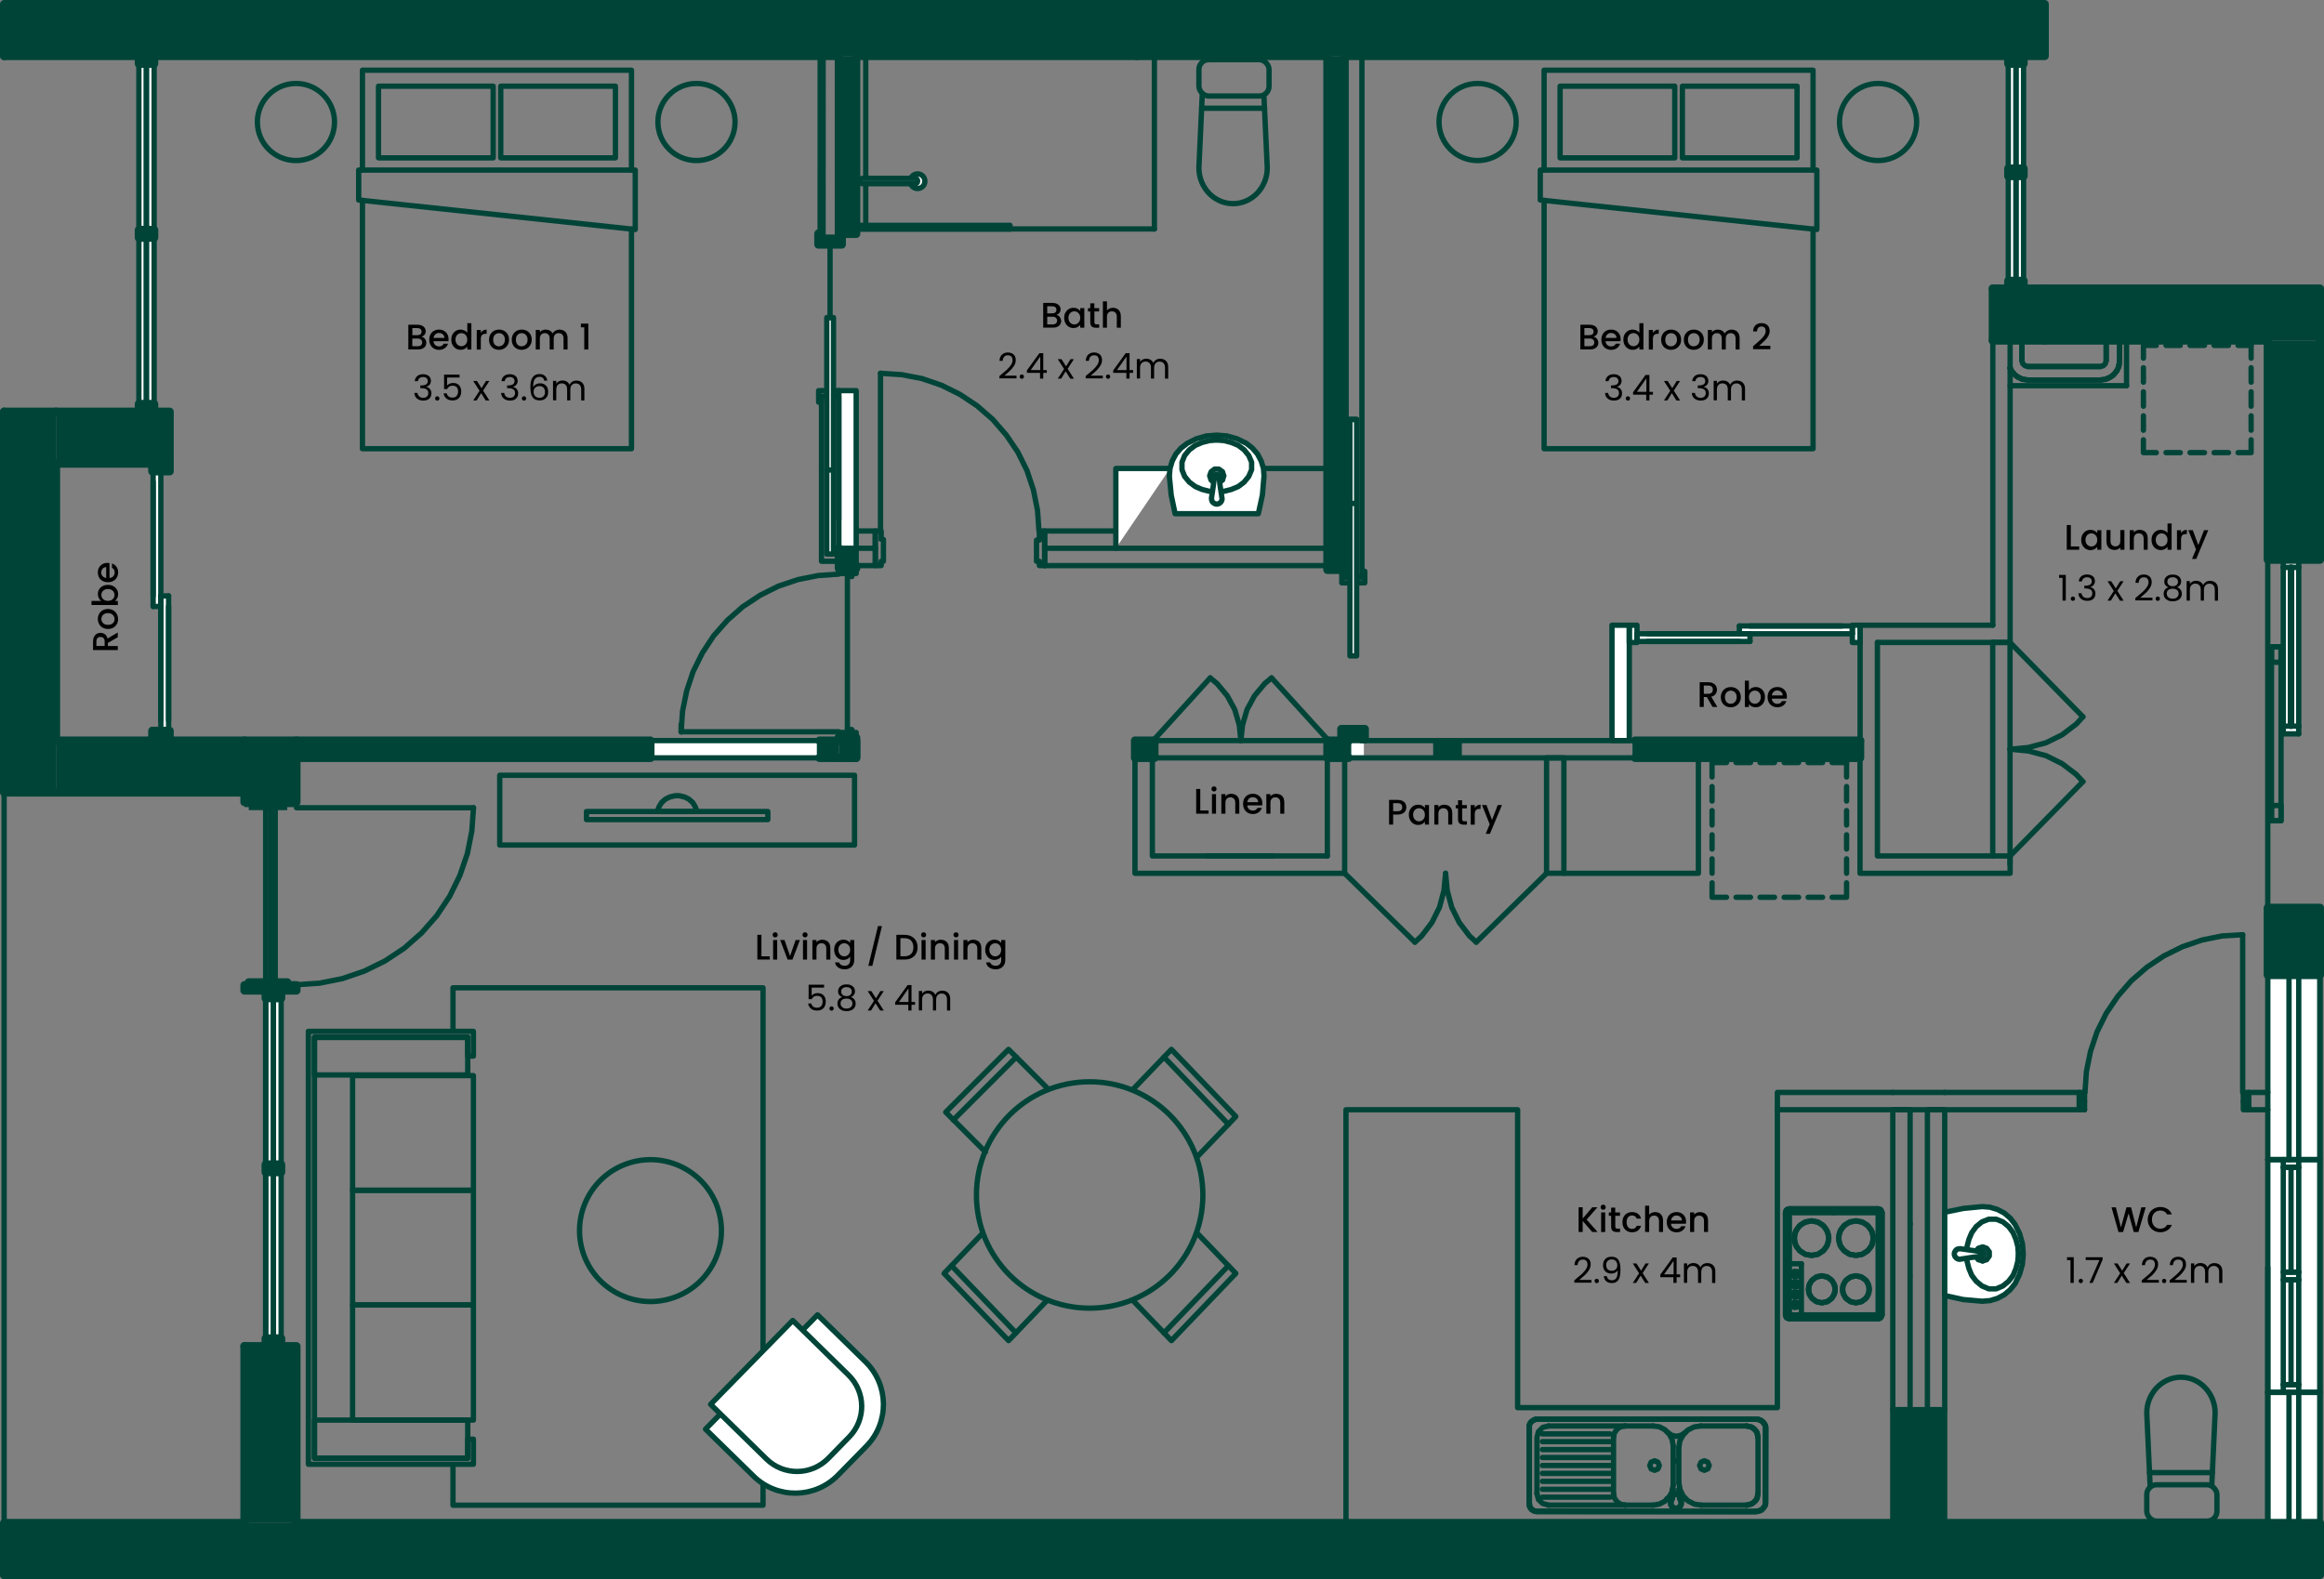 <?xml version="1.0" encoding="UTF-8"?>
<svg id="Layer_2" data-name="Layer 2" xmlns="http://www.w3.org/2000/svg" viewBox="0 0 479.28 325.73">
  <rect x="0" y="0" width="479.28" height="325.73" fill="#808080" stroke="none"/>
  <defs>
    <style>
      .cls-1 {
        stroke-width: .64px;
      }

      .cls-1, .cls-2, .cls-3, .cls-4 {
        fill: none;
        stroke: #004438;
        stroke-linecap: round;
        stroke-linejoin: round;
      }

      .cls-2 {
        stroke-width: 1.1px;
      }

      .cls-3 {
        stroke-width: 1.7px;
      }

      .cls-5 {
        fill: #fff;
      }

      .cls-4 {
        stroke-width: 1.1px;
      }

      .cls-6 {
        fill: #004438;
      }
    </style>
  </defs>
  <g id="Layer_1-2" data-name="Layer 1">
    <g>
      <polyline class="cls-4" points="93.42 212.47 93.42 203.77 157.36 203.77 157.36 310.5 138.62 310.5 113.2 310.5 93.42 310.5 93.42 302.2"/>
      <rect class="cls-4" x="72.71" y="245.53" width="24.92" height="23.66"/>
      <rect class="cls-4" x="72.71" y="221.87" width="24.92" height="23.66"/>
      <rect class="cls-4" x="72.71" y="269.19" width="24.92" height="23.75"/>
      <rect class="cls-4" x="64.85" y="292.94" width="31.61" height="7.86"/>
      <rect class="cls-4" x="64.85" y="214.02" width="31.61" height="7.72"/>
      <polyline class="cls-4" points="97.63 212.75 63.6 212.75 63.6 302.05 97.63 302.05 97.63 296.87 96.46 296.87 96.46 300.8 64.85 300.8 64.85 213.92 96.46 213.92 96.46 217.85 97.63 217.85 97.63 212.75"/>
      <circle class="cls-4" cx="134.13" cy="253.87" r="14.63" transform="translate(-67.81 49.76) rotate(-16.85)"/>
      <line class="cls-4" x1="209.58" y1="218.06" x2="196.62" y2="231.02"/>
      <polyline class="cls-4" points="216.13 224.61 207.99 216.47 195.03 229.42 203.23 237.62"/>
      <line class="cls-4" x1="240.05" y1="218.06" x2="253.33" y2="231.91"/>
      <polyline class="cls-4" points="233.76 224.61 241.58 216.47 254.86 230.32 247 238.52"/>
      <line class="cls-4" x1="240.05" y1="274.94" x2="253.33" y2="261.09"/>
      <polyline class="cls-4" points="233.76 268.39 241.58 276.54 254.86 262.68 247 254.49"/>
      <line class="cls-4" x1="209.52" y1="274.94" x2="196.23" y2="261.09"/>
      <polyline class="cls-4" points="215.8 268.39 207.99 276.54 194.7 262.68 202.56 254.49"/>
      <path class="cls-4" d="M248.07,246.5c0-12.9-10.45-23.35-23.35-23.35s-23.35,10.45-23.35,23.35,10.45,23.35,23.35,23.35,23.35-10.45,23.35-23.35Z"/>
      <polyline class="cls-4" points="281.07 117.85 281.46 117.85 281.46 120.23 276.72 120.23 276.72 117.85 277.31 117.85"/>
      <line class="cls-4" x1="178.54" y1="46.48" x2="178.54" y2="10.3"/>
      <rect class="cls-6" x=".85" y=".85" width="420.83" height="10.7"/>
      <rect class="cls-6" x=".85" y="84.93" width="10.7" height="78.54"/>
      <path class="cls-6" d="M50.42,314.17h10.7v-36.48h-10.7v36.48ZM50.42,165.44h10.7v-12.68h-10.7v12.68Z"/>
      <rect class="cls-6" x=".85" y="314.17" width="477.59" height="10.7"/>
      <rect class="cls-6" x="410.98" y="59.53" width="67.46" height="10.7"/>
      <path class="cls-6" d="M467.69,201.13h10.75v-13.85h-10.75v13.85ZM467.69,115.45h10.75v-45.21h-10.75v45.21Z"/>
      <rect class="cls-6" x="11.55" y="84.93" width="23.42" height="10.7"/>
      <rect class="cls-6" x="173" y="11.55" width="3.57" height="36.69"/>
      <rect class="cls-6" x="61.13" y="152.77" width="73" height="3.57"/>
      <path class="cls-6" d="M28.64,84.93h3.15v-1.59h-3.15v1.59ZM28.64,49.04h3.15v-1.59h-3.15v1.59ZM28.64,13.15h3.15v-1.59h-3.15v1.59Z"/>
      <path class="cls-5" d="M28.64,83.33h3.15v-34.3h-3.15v34.3ZM28.64,47.44h3.15V13.15h-3.15v34.3Z"/>
      <path class="cls-6" d="M54.79,277.69h3.19v-1.59h-3.19v1.59ZM54.79,241.8h3.19v-1.59h-3.19v1.59ZM54.79,205.91h3.19v-1.59h-3.19v1.59Z"/>
      <path class="cls-5" d="M54.79,276.1h3.19v-34.3h-3.19v34.3ZM54.79,240.21h3.19v-34.3h-3.19v34.3Z"/>
      <path class="cls-6" d="M414.17,59.53h3.15v-1.59h-3.15v1.59ZM414.17,36.32h3.15v-1.55h-3.15v1.55ZM414.17,13.15h3.15v-1.59h-3.15v1.59Z"/>
      <path class="cls-5" d="M414.17,57.94h3.15v-21.62h-3.15v21.62ZM414.17,34.77h3.15V13.15h-3.15v21.62Z"/>
      <rect class="cls-6" x="11.55" y="152.77" width="38.87" height="10.7"/>
      <path class="cls-6" d="M51.31,202.64v.59h-.88v1.09h10.7v-1.09h-1.89v-.59h-7.93ZM50.42,165.44v1.05h.88v.63h7.93v-.63h1.89v-1.05h-10.7Z"/>
      <rect class="cls-6" x="31.41" y="152.35" width="3.57" height=".42"/>
      <rect class="cls-5" x="33.17" y="122.92" width="1.59" height="27.83"/>
      <rect class="cls-5" x="31.58" y="97.23" width="1.59" height="27.87"/>
      <path class="cls-5" d="M31.41,152.35h3.57v-1.59h-3.57v1.59ZM31.41,97.23h3.57v-1.59h-3.57v1.59Z"/>
      <path class="cls-6" d="M173,156.34h3.57v-4.2h-3.57v4.2ZM173,117.25h3.57v-4.16h-3.57v4.16Z"/>
      <rect class="cls-6" x="169.01" y="152.77" width="3.99" height="3.57"/>
      <rect class="cls-6" x="273.75" y="11.55" width="3.57" height="105.7"/>
      <rect class="cls-5" x="278.12" y="152.77" width="3.15" height="3.57"/>
      <rect class="cls-5" x="134.13" y="152.77" width="34.88" height="3.57"/>
      <rect class="cls-5" x="173" y="80.56" width="3.57" height="32.53"/>
      <path class="cls-6" d="M234.08,156.34h3.99v-3.57h-3.99v3.57ZM273.75,156.34h4.36v-3.57h-4.36v3.57ZM337.22,156.34h46.39v-3.57h-46.39v3.57Z"/>
      <path class="cls-5" d="M174.89,150.5v.59h-1.89v1.05h3.57v-1.05h-.88v-.59h-.8ZM173,117.25v1.05h1.89v.63h.8v-.63h.88v-1.05h-3.57Z"/>
      <path class="cls-5" d="M176.57,150.96v2.65h.71v-.29h-.04v-.29h-.04v-.29h-.04v-.29h-.04v-.29h-.04v-.29h-.04v-.29h-.04v-.29h-.04v-.29h-.38ZM176.57,116.67v1.76l.34-.04.21-1.47.04-.25h-.59Z"/>
      <polygon class="cls-5" points="171.36 150.67 171.28 150.71 171.24 150.75 171.2 150.83 171.2 151.05 171.24 151.05 171.24 151.13 171.28 151.13 171.36 151.21 171.66 151.26 171.66 151.21 171.78 151.09 171.83 150.79 171.74 150.71 171.66 150.67 171.36 150.67"/>
      <polygon class="cls-5" points="181.57 111.29 181.48 111.34 181.44 111.42 181.4 111.55 181.44 111.59 181.44 111.76 181.48 111.76 181.48 111.84 181.57 111.84 181.65 111.88 181.82 111.92 181.82 111.88 181.9 111.84 181.94 111.8 181.99 111.71 182.03 111.46 181.99 111.46 181.99 111.38 181.9 111.29 181.57 111.29"/>
      <rect class="cls-5" x="332.44" y="128.97" width="3.57" height="23.8"/>
      <path class="cls-5" d="M467.69,314.17h4.36v-26.95h-4.36v26.95ZM467.69,239.2h4.36v-38.07h-4.36v38.07Z"/>
      <path class="cls-5" d="M474.07,314.17h4.37v-26.95h-4.37v26.95ZM474.07,239.2h4.37v-38.07h-4.37v38.07Z"/>
      <path class="cls-5" d="M472.06,314.17h2.01v-26.95h-2.01v26.95ZM472.06,239.2h2.01v-38.07h-2.01v38.07Z"/>
      <path class="cls-5" d="M467.69,287.22h3.19v-48.02h-3.19v48.02ZM474.07,287.22h4.37v-48.02h-4.37v48.02Z"/>
      <rect class="cls-5" x="472.35" y="117.04" width=".25" height="32.74"/>
      <path class="cls-5" d="M470.88,151.38h3.19v-1.59h-3.19v1.59ZM470.88,117.04h3.19v-1.59h-3.19v1.59Z"/>
      <path class="cls-5" d="M470.88,149.79h1.47v-32.74h-1.47v32.74ZM472.6,149.79h1.47v-32.74h-1.47v32.74Z"/>
      <path class="cls-5" d="M470.88,287.22h3.19v-1.59h-3.19v1.59ZM470.88,264.01h3.19v-1.59h-3.19v1.59ZM470.88,240.8h3.19v-1.59h-3.19v1.59Z"/>
      <path class="cls-5" d="M470.88,285.63h3.19v-21.62h-3.19v21.62ZM470.88,262.41h3.19v-21.62h-3.19v21.62Z"/>
      <rect class="cls-5" x="337.6" y="130.73" width="23.3" height="1.59"/>
      <rect class="cls-5" x="358.71" y="129.13" width="23.3" height="1.59"/>
      <path class="cls-5" d="M336,132.53h1.59v-3.57h-1.59v3.57ZM382.01,132.53h1.59v-3.57h-1.59v3.57Z"/>
      <line class="cls-3" x1=".85" y1="11.55" x2="173" y2="11.55"/>
      <line class="cls-3" x1="176.57" y1="11.55" x2="234.46" y2="11.55"/>
      <line class="cls-3" x1="238.07" y1="11.55" x2="273.75" y2="11.55"/>
      <polyline class="cls-3" points="277.32 11.55 421.68 11.55 421.68 .85 .85 .85 .85 11.55"/>
      <line class="cls-3" x1="234.46" y1="11.55" x2="238.07" y2="11.55"/>
      <polyline class="cls-3" points=".85 84.93 .85 163.47 11.55 163.47"/>
      <line class="cls-3" x1="11.55" y1="152.77" x2="11.55" y2="95.63"/>
      <line class="cls-3" x1="11.55" y1="84.93" x2=".85" y2="84.93"/>
      <polyline class="cls-3" points="50.42 163.47 50.42 165.45 61.13 165.45 61.13 152.77 50.42 152.77"/>
      <line class="cls-3" x1="50.42" y1="277.7" x2="50.42" y2="314.17"/>
      <polyline class="cls-3" points="61.13 314.17 61.13 277.7 50.42 277.7"/>
      <polyline class="cls-3" points=".85 324.88 478.44 324.88 478.44 314.17 61.13 314.17"/>
      <polyline class="cls-3" points="50.42 314.17 .85 314.17 .85 324.88"/>
      <line class="cls-3" x1="410.98" y1="59.53" x2="410.98" y2="70.24"/>
      <line class="cls-3" x1="414.55" y1="70.24" x2="421.68" y2="70.24"/>
      <line class="cls-3" x1="421.68" y1="59.53" x2="410.98" y2="59.53"/>
      <line class="cls-3" x1="410.98" y1="70.24" x2="414.55" y2="70.24"/>
      <line class="cls-3" x1="421.68" y1="70.24" x2="467.69" y2="70.24"/>
      <polyline class="cls-3" points="478.44 70.24 478.44 59.53 421.68 59.53"/>
      <polyline class="cls-3" points="467.69 70.24 467.69 115.45 478.44 115.45 478.44 70.24"/>
      <rect class="cls-3" x="467.69" y="187.27" width="10.75" height="13.85"/>
      <polyline class="cls-3" points="11.55 95.63 34.98 95.63 34.98 84.93 11.55 84.93"/>
      <polyline class="cls-3" points="173 11.55 173 48.24 176.57 48.24 176.57 11.55"/>
      <rect class="cls-3" x="61.13" y="152.77" width="73" height="3.57"/>
      <rect class="cls-3" x="174.77" y="152.77" width="1.8" height="3.57"/>
      <line class="cls-4" x1="56.76" y1="167.12" x2="56.76" y2="202.64"/>
      <line class="cls-4" x1="467.68" y1="187.27" x2="467.68" y2="113.03"/>
      <line class="cls-4" x1="414.53" y1="178.35" x2="414.53" y2="132.53"/>
      <line class="cls-4" x1="410.96" y1="176.57" x2="410.96" y2="132.53"/>
      <line class="cls-4" x1="236.96" y1="156.34" x2="277.82" y2="156.34"/>
      <line class="cls-4" x1="237.82" y1="152.77" x2="277.82" y2="152.77"/>
      <line class="cls-4" x1=".85" y1="159.11" x2=".85" y2="318.54"/>
      <line class="cls-4" x1="54.79" y1="277.7" x2="54.79" y2="204.32"/>
      <line class="cls-4" x1="54.79" y1="202.64" x2="54.79" y2="167.12"/>
      <line class="cls-4" x1="478.44" y1="320.51" x2="478.44" y2="194.79"/>
      <line class="cls-4" x1="30.19" y1="47.44" x2="30.19" y2="13.15"/>
      <line class="cls-4" x1="30.19" y1="83.34" x2="30.19" y2="49.04"/>
      <line class="cls-4" x1="30.19" y1="47.44" x2="30.19" y2="13.15"/>
      <line class="cls-4" x1="30.19" y1="83.34" x2="30.19" y2="49.04"/>
      <rect class="cls-3" x="28.64" y="47.44" width="3.15" height="1.59"/>
      <rect class="cls-3" x="28.64" y="11.55" width="3.15" height="1.59"/>
      <rect class="cls-3" x="28.64" y="83.34" width="3.15" height="1.59"/>
      <line class="cls-4" x1="31.79" y1="83.34" x2="28.64" y2="83.34"/>
      <polyline class="cls-4" points="31.79 83.34 31.79 49.04 28.64 49.04"/>
      <line class="cls-4" x1="31.79" y1="13.15" x2="28.64" y2="13.15"/>
      <polyline class="cls-4" points="28.64 47.44 31.79 47.44 31.79 13.15"/>
      <line class="cls-4" x1="28.64" y1="13.15" x2="28.64" y2="47.44"/>
      <line class="cls-4" x1="28.64" y1="49.04" x2="28.64" y2="83.34"/>
      <line class="cls-4" x1="56.39" y1="240.21" x2="56.39" y2="205.91"/>
      <line class="cls-4" x1="56.39" y1="276.1" x2="56.39" y2="241.8"/>
      <line class="cls-4" x1="56.39" y1="240.21" x2="56.39" y2="205.91"/>
      <line class="cls-4" x1="56.39" y1="276.1" x2="56.39" y2="241.8"/>
      <rect class="cls-3" x="54.79" y="240.21" width="3.19" height="1.59"/>
      <rect class="cls-3" x="54.79" y="204.32" width="3.19" height="1.59"/>
      <rect class="cls-3" x="54.79" y="276.1" width="3.19" height="1.59"/>
      <line class="cls-4" x1="57.98" y1="276.1" x2="54.79" y2="276.1"/>
      <polyline class="cls-4" points="57.98 276.1 57.98 241.8 54.79 241.8"/>
      <line class="cls-4" x1="57.98" y1="205.91" x2="54.79" y2="205.91"/>
      <polyline class="cls-4" points="54.79 240.21 57.98 240.21 57.98 205.91"/>
      <line class="cls-4" x1="54.79" y1="205.91" x2="54.79" y2="240.21"/>
      <line class="cls-4" x1="54.79" y1="241.8" x2="54.79" y2="276.1"/>
      <line class="cls-4" x1="415.76" y1="36.32" x2="415.76" y2="57.94"/>
      <line class="cls-4" x1="415.76" y1="13.15" x2="415.76" y2="34.77"/>
      <line class="cls-4" x1="415.76" y1="36.32" x2="415.76" y2="57.94"/>
      <line class="cls-4" x1="415.76" y1="13.15" x2="415.76" y2="34.77"/>
      <rect class="cls-3" x="414.17" y="34.77" width="3.15" height="1.55"/>
      <rect class="cls-3" x="414.17" y="57.94" width="3.15" height="1.59"/>
      <rect class="cls-3" x="414.17" y="11.55" width="3.15" height="1.59"/>
      <line class="cls-4" x1="414.17" y1="13.15" x2="417.32" y2="13.15"/>
      <polyline class="cls-4" points="414.17 13.15 414.17 34.77 417.32 34.77"/>
      <line class="cls-4" x1="414.17" y1="57.94" x2="417.32" y2="57.94"/>
      <polyline class="cls-4" points="417.32 36.32 414.17 36.32 414.17 57.94"/>
      <line class="cls-4" x1="417.32" y1="57.94" x2="417.32" y2="36.32"/>
      <line class="cls-4" x1="417.32" y1="34.77" x2="417.32" y2="13.15"/>
      <line class="cls-3" x1="50.42" y1="152.77" x2="34.98" y2="152.77"/>
      <line class="cls-3" x1="31.41" y1="152.77" x2="11.55" y2="152.77"/>
      <line class="cls-3" x1="11.55" y1="163.47" x2="50.42" y2="163.47"/>
      <line class="cls-4" x1="55.8" y1="202.64" x2="55.8" y2="167.12"/>
      <polyline class="cls-4" points="97.65 166.62 97.31 171.41 96.39 176.07 94.84 180.6 92.74 184.88 90.09 188.87 86.95 192.44 83.38 195.59 79.39 198.23 75.11 200.33 70.57 201.88 65.91 202.81 61.13 203.14"/>
      <line class="cls-4" x1="61.13" y1="166.62" x2="97.65" y2="166.62"/>
      <polyline class="cls-3" points="50.42 203.23 50.42 204.32 61.13 204.32 61.13 203.23 59.24 203.23 59.24 202.64 51.31 202.64 51.31 203.23 50.42 203.23"/>
      <line class="cls-3" x1="31.41" y1="152.35" x2="31.41" y2="152.77"/>
      <polyline class="cls-3" points="34.98 152.77 34.98 152.35 31.41 152.35"/>
      <line class="cls-4" x1="33.17" y1="150.75" x2="33.17" y2="122.92"/>
      <line class="cls-4" x1="33.17" y1="148.57" x2="33.17" y2="125.1"/>
      <line class="cls-4" x1="34.77" y1="122.92" x2="34.77" y2="150.75"/>
      <line class="cls-4" x1="34.77" y1="125.1" x2="34.77" y2="148.57"/>
      <line class="cls-4" x1="34.77" y1="150.75" x2="33.17" y2="150.75"/>
      <line class="cls-4" x1="34.77" y1="122.92" x2="33.17" y2="122.92"/>
      <line class="cls-4" x1="31.58" y1="125.1" x2="31.58" y2="97.23"/>
      <line class="cls-4" x1="31.58" y1="122.92" x2="31.58" y2="99.41"/>
      <polyline class="cls-4" points="33.17 97.23 33.17 125.1 31.58 125.1"/>
      <line class="cls-4" x1="33.17" y1="97.23" x2="31.58" y2="97.23"/>
      <rect class="cls-3" x="31.41" y="95.63" width="3.57" height="1.59"/>
      <rect class="cls-3" x="31.41" y="150.75" width="3.57" height="1.59"/>
      <polyline class="cls-3" points="173 113.1 173 117.25 176.57 117.25 176.57 116.67"/>
      <line class="cls-3" x1="173" y1="152.14" x2="173" y2="152.77"/>
      <polyline class="cls-3" points="173 156.34 176.57 156.34 176.57 152.14 173 152.14"/>
      <line class="cls-1" x1="176.57" y1="113.1" x2="173" y2="113.1"/>
      <line class="cls-3" x1="169.01" y1="156.34" x2="173" y2="156.34"/>
      <line class="cls-3" x1="173" y1="152.77" x2="169.01" y2="152.77"/>
      <line class="cls-1" x1="169.01" y1="152.77" x2="169.01" y2="156.34"/>
      <polyline class="cls-3" points="273.75 11.55 273.75 117.55 277.31 117.55"/>
      <polyline class="cls-4" points="278.12 156.34 338.02 156.34 338.02 152.77 278.12 152.77"/>
      <line class="cls-4" x1="278.12" y1="152.77" x2="278.12" y2="156.34"/>
      <line class="cls-4" x1="337.22" y1="156.34" x2="337.22" y2="152.77"/>
      <line class="cls-4" x1="134.13" y1="156.34" x2="169.01" y2="156.34"/>
      <polyline class="cls-4" points="169.01 152.77 134.13 152.77 134.13 156.34"/>
      <line class="cls-4" x1="169.01" y1="156.34" x2="169.01" y2="152.77"/>
      <line class="cls-4" x1="173" y1="80.56" x2="173" y2="113.1"/>
      <line class="cls-4" x1="173" y1="113.1" x2="176.57" y2="113.1"/>
      <rect class="cls-3" x="234.08" y="152.77" width="3.99" height="3.57"/>
      <line class="cls-3" x1="273.75" y1="156.34" x2="278.12" y2="156.34"/>
      <line class="cls-3" x1="273.75" y1="152.77" x2="278.12" y2="152.77"/>
      <line class="cls-3" x1="273.75" y1="152.77" x2="273.75" y2="156.34"/>
      <polyline class="cls-3" points="337.22 156.34 383.61 156.34 383.61 152.77"/>
      <line class="cls-3" x1="383.61" y1="152.77" x2="337.22" y2="152.77"/>
      <line class="cls-1" x1="278.12" y1="156.34" x2="278.12" y2="152.77"/>
      <line class="cls-1" x1="337.22" y1="152.77" x2="337.22" y2="156.34"/>
      <polyline class="cls-4" points="176.57 116.67 180.52 116.67 180.52 113.1 176.57 113.1"/>
      <line class="cls-4" x1="215.44" y1="116.67" x2="273.74" y2="116.67"/>
      <polyline class="cls-4" points="273.75 113.1 215.44 113.1 215.44 116.67"/>
      <line class="cls-4" x1="176.57" y1="113.1" x2="176.57" y2="116.67"/>
      <polyline class="cls-4" points="277.31 180.14 234.07 180.14 234.07 156.34"/>
      <polyline class="cls-4" points="273.74 176.57 237.65 176.57 237.65 155.5"/>
      <polyline class="cls-4" points="277.31 180.14 277.31 176.57 277.31 155.5"/>
      <line class="cls-4" x1="273.74" y1="176.57" x2="273.74" y2="155.5"/>
      <line class="cls-4" x1="251.75" y1="176.57" x2="259.64" y2="176.57"/>
      <polyline class="cls-4" points="262.42 176.57 262.37 176.57 262.16 176.57 261.83 176.57 261.37 176.57 260.86 176.57 260.27 176.57 259.64 176.57"/>
      <polyline class="cls-4" points="251.75 176.57 251.12 176.57 250.54 176.57 250.03 176.57 249.57 176.57 249.23 176.57 249.02 176.57 248.98 176.57"/>
      <line class="cls-4" x1="176.57" y1="48.24" x2="176.57" y2="35.35"/>
      <line class="cls-4" x1="173" y1="48.24" x2="176.57" y2="48.24"/>
      <line class="cls-4" x1="173" y1="33.76" x2="173" y2="35.35"/>
      <line class="cls-4" x1="176.57" y1="33.76" x2="173" y2="33.76"/>
      <line class="cls-4" x1="176.57" y1="35.35" x2="176.57" y2="33.76"/>
      <line class="cls-4" x1="173" y1="32.33" x2="173" y2="35.35"/>
      <line class="cls-4" x1="176.57" y1="35.35" x2="176.57" y2="32.33"/>
      <line class="cls-4" x1="277.31" y1="112.97" x2="277.31" y2="83.73"/>
      <polyline class="cls-4" points="277.31 117.41 277.31 119.06 280.87 119.06 280.87 10.84"/>
      <rect class="cls-5" x="278.4" y="86.52" width="1.38" height="48.78"/>
      <rect class="cls-4" x="278.4" y="86.52" width="1.38" height="48.78"/>
      <line class="cls-4" x1="174.76" y1="118.93" x2="174.76" y2="150.5"/>
      <polyline class="cls-4" points="140.47 150.96 140.76 146.72 141.6 142.57 142.94 138.54 144.83 134.72 147.18 131.15 150 127.96 153.19 125.15 156.76 122.79 160.53 120.91 164.56 119.56 168.76 118.72 173 118.43"/>
      <line class="cls-4" x1="140.47" y1="150.96" x2="140.47" y2="149.45"/>
      <line class="cls-4" x1="173" y1="150.96" x2="140.47" y2="150.96"/>
      <polyline class="cls-4" points="176.57 152.14 176.57 151.09 175.69 151.09 175.69 150.5 174.89 150.5 174.89 151.09 173 151.09 173 152.14 176.57 152.14"/>
      <polyline class="cls-4" points="176.57 118.3 176.57 117.25 173 117.25 173 118.3 174.89 118.3 174.89 118.93 175.69 118.93 175.69 118.3 176.57 118.3"/>
      <polyline class="cls-4" points="181.59 77 185.97 77.29 190.13 78.09 194.16 79.47 197.98 81.36 201.51 83.71 204.74 86.53 207.51 89.72 209.9 93.24 211.79 97.06 213.13 101.09 213.97 105.29 214.27 109.53"/>
      <polyline class="cls-4" points="180.52 116.67 181.73 116.67 181.73 115.78 182.19 115.78 182.19 111.29 181.73 111.29 181.73 109.53 180.52 109.53 180.52 116.67"/>
      <polyline class="cls-4" points="214.35 116.67 215.44 116.67 215.44 109.53 214.35 109.53 214.35 111.42 213.76 111.42 213.76 115.78 214.35 115.78 214.35 116.67"/>
      <line class="cls-4" x1="387.18" y1="132.53" x2="410.98" y2="132.53"/>
      <polyline class="cls-4" points="410.98 128.97 383.61 128.97 383.61 132.53"/>
      <line class="cls-4" x1="410.98" y1="70.24" x2="410.98" y2="128.97"/>
      <polyline class="cls-4" points="410.98 132.53 414.55 132.53 414.55 70.24"/>
      <line class="cls-4" x1="383.61" y1="132.53" x2="383.61" y2="152.77"/>
      <polyline class="cls-4" points="387.18 132.53 387.18 176.57 414.55 176.57 414.55 180.14 383.59 180.14 383.59 176.57 383.59 154.55"/>
      <rect class="cls-4" x="332.44" y="128.97" width="3.57" height="23.8"/>
      <rect class="cls-4" x="318.95" y="156.33" width="3.57" height="23.8"/>
      <polyline class="cls-4" points="467.69 201.13 467.69 239.2 472.06 239.2"/>
      <polyline class="cls-4" points="472.06 239.2 474.07 239.2 478.44 239.2 478.44 201.13 474.07 201.13 472.06 201.13"/>
      <line class="cls-4" x1="472.06" y1="201.13" x2="467.69" y2="201.13"/>
      <polyline class="cls-4" points="467.69 287.22 467.69 314.18 472.06 314.18"/>
      <polyline class="cls-4" points="472.06 314.17 474.07 314.17 478.44 314.17 478.44 287.22 474.07 287.22 472.06 287.22"/>
      <line class="cls-4" x1="472.06" y1="287.22" x2="467.69" y2="287.22"/>
      <line class="cls-4" x1="472.06" y1="239.2" x2="472.06" y2="201.13"/>
      <line class="cls-4" x1="472.06" y1="314.17" x2="472.06" y2="287.22"/>
      <line class="cls-4" x1="474.07" y1="239.2" x2="474.07" y2="201.13"/>
      <line class="cls-4" x1="474.07" y1="314.17" x2="474.07" y2="287.22"/>
      <line class="cls-4" x1="467.69" y1="287.22" x2="467.69" y2="239.2"/>
      <line class="cls-4" x1="478.44" y1="287.22" x2="474.07" y2="287.22"/>
      <line class="cls-4" x1="470.88" y1="287.22" x2="467.69" y2="287.22"/>
      <line class="cls-4" x1="467.69" y1="239.2" x2="470.88" y2="239.2"/>
      <polyline class="cls-4" points="474.07 239.2 478.44 239.2 478.44 287.22"/>
      <line class="cls-4" x1="472.48" y1="149.79" x2="472.48" y2="117.04"/>
      <line class="cls-4" x1="472.6" y1="149.79" x2="472.35" y2="149.79"/>
      <line class="cls-4" x1="472.6" y1="117.04" x2="472.6" y2="149.79"/>
      <line class="cls-4" x1="472.35" y1="117.04" x2="472.6" y2="117.04"/>
      <line class="cls-4" x1="472.35" y1="149.79" x2="472.35" y2="117.04"/>
      <line class="cls-4" x1="474.07" y1="115.45" x2="474.07" y2="117.04"/>
      <line class="cls-4" x1="470.88" y1="115.45" x2="474.07" y2="115.45"/>
      <line class="cls-4" x1="470.88" y1="117.04" x2="470.88" y2="115.45"/>
      <line class="cls-4" x1="474.07" y1="117.04" x2="470.88" y2="117.04"/>
      <line class="cls-4" x1="470.88" y1="151.38" x2="470.88" y2="149.79"/>
      <line class="cls-4" x1="474.07" y1="151.38" x2="470.88" y2="151.38"/>
      <line class="cls-4" x1="474.07" y1="149.79" x2="474.07" y2="151.38"/>
      <line class="cls-4" x1="470.88" y1="149.79" x2="474.07" y2="149.79"/>
      <line class="cls-4" x1="470.88" y1="149.79" x2="470.88" y2="117.04"/>
      <line class="cls-4" x1="474.07" y1="117.04" x2="474.07" y2="149.79"/>
      <rect class="cls-4" x="468.45" y="133.42" width="1.97" height="35.89"/>
      <rect class="cls-4" x="468.45" y="133.42" width="1.97" height="3.19"/>
      <rect class="cls-4" x="468.45" y="166.16" width="1.97" height="3.15"/>
      <line class="cls-4" x1="472.48" y1="264.01" x2="472.48" y2="285.63"/>
      <line class="cls-4" x1="472.48" y1="240.8" x2="472.48" y2="262.42"/>
      <rect class="cls-4" x="470.88" y="239.2" width="3.19" height="1.59"/>
      <rect class="cls-4" x="470.88" y="262.41" width="3.19" height="1.59"/>
      <rect class="cls-4" x="470.88" y="285.63" width="3.19" height="1.59"/>
      <line class="cls-4" x1="470.88" y1="240.8" x2="474.07" y2="240.8"/>
      <polyline class="cls-4" points="470.88 240.8 470.88 262.42 474.07 262.42"/>
      <line class="cls-4" x1="470.88" y1="285.63" x2="474.07" y2="285.63"/>
      <polyline class="cls-4" points="474.07 264.01 470.88 264.01 470.88 285.63"/>
      <line class="cls-4" x1="474.07" y1="262.42" x2="474.07" y2="240.8"/>
      <line class="cls-4" x1="474.07" y1="285.63" x2="474.07" y2="264.01"/>
      <polyline class="cls-4" points="368.23 250.16 368.44 249.57 369.03 249.36"/>
      <polyline class="cls-4" points="368.23 271.23 368.44 271.82 369.03 272.03"/>
      <polyline class="cls-4" points="388.13 271.23 387.87 271.82 387.33 272.03"/>
      <polyline class="cls-4" points="388.13 250.16 387.87 249.57 387.33 249.36"/>
      <polyline class="cls-4" points="373.6 251.84 372.22 252.13 371.08 252.89 370.29 254.06 370.03 255.4 370.29 256.79 371.08 257.92 372.22 258.72 373.6 258.97 374.95 258.72 376.12 257.92 376.88 256.79 377.17 255.4 376.88 254.06 376.12 252.89 374.95 252.13 373.6 251.84"/>
      <polyline class="cls-4" points="375.7 263.17 374.53 263.47 373.56 264.22 373.02 265.35 373.02 266.57 373.56 267.7 374.53 268.46 375.7 268.75 376.92 268.46 377.88 267.7 378.43 266.57 378.43 265.35 377.88 264.22 376.92 263.47 375.7 263.17"/>
      <polyline class="cls-4" points="382.75 263.17 381.54 263.47 380.57 264.22 380.03 265.35 380.03 266.57 380.57 267.7 381.54 268.46 382.75 268.75 383.97 268.46 384.94 267.7 385.44 266.57 385.44 265.35 384.94 264.22 383.97 263.47 382.75 263.17"/>
      <polyline class="cls-4" points="382.75 251.84 381.37 252.13 380.24 252.89 379.44 254.06 379.19 255.4 379.44 256.79 380.24 257.92 381.37 258.72 382.75 258.97 384.1 258.72 385.27 257.92 386.07 256.79 386.32 255.4 386.07 254.06 385.27 252.89 384.1 252.13 382.75 251.84"/>
      <line class="cls-4" x1="387.33" y1="272.03" x2="369.03" y2="272.03"/>
      <line class="cls-4" x1="368.23" y1="271.23" x2="368.23" y2="250.16"/>
      <line class="cls-4" x1="369.03" y1="249.36" x2="387.33" y2="249.36"/>
      <line class="cls-4" x1="388.13" y1="250.16" x2="388.13" y2="271.23"/>
      <polyline class="cls-4" points="382.75 251.84 381.54 252.05 380.44 252.68 379.65 253.64 379.23 254.77 379.23 256.03 379.65 257.21 380.44 258.13 381.54 258.76 382.75 258.97 383.97 258.76 385.06 258.13 385.86 257.21 386.28 256.03 386.28 254.77 385.86 253.64 385.06 252.68 383.97 252.05 382.75 251.84"/>
      <polyline class="cls-4" points="373.6 251.84 372.39 252.05 371.29 252.68 370.5 253.64 370.08 254.77 370.08 256.03 370.5 257.21 371.29 258.13 372.39 258.76 373.6 258.97 374.82 258.76 375.87 258.13 376.67 257.21 377.09 256.03 377.09 254.77 376.67 253.64 375.87 252.68 374.82 252.05 373.6 251.84"/>
      <polyline class="cls-4" points="382.75 263.17 381.7 263.38 380.78 264.01 380.19 264.89 379.98 265.98 380.19 267.03 380.78 267.91 381.7 268.54 382.75 268.75 383.8 268.54 384.73 267.91 385.31 267.03 385.52 265.98 385.31 264.89 384.73 264.01 383.8 263.38 382.75 263.17"/>
      <polyline class="cls-4" points="375.7 263.17 374.65 263.38 373.77 264.01 373.14 264.89 372.93 265.98 373.14 267.03 373.77 267.91 374.65 268.54 375.7 268.75 376.79 268.54 377.68 267.91 378.26 267.03 378.47 265.98 378.26 264.89 377.68 264.01 376.79 263.38 375.7 263.17"/>
      <polyline class="cls-4" points="368.23 271.23 368.31 271.65 368.61 271.94 369.03 272.03 387.33 272.03 387.75 271.94 388 271.65 388.13 271.23 388.13 250.16 388 249.74 387.75 249.44 387.33 249.36 369.03 249.36 368.61 249.44 368.31 249.74 368.23 250.16 368.23 271.23"/>
      <line class="cls-4" x1="371.5" y1="260.69" x2="371.5" y2="271.23"/>
      <line class="cls-4" x1="369.03" y1="260.69" x2="371.5" y2="260.69"/>
      <polyline class="cls-4" points="369.68 262.67 370.05 262.25 370.6 262.29 370.85 262.79"/>
      <polyline class="cls-4" points="370.85 262.79 370.6 263.3 370.06 263.34 369.68 262.92"/>
      <polyline class="cls-4" points="369.68 269.01 370.05 268.59 370.6 268.67 370.85 269.13"/>
      <polyline class="cls-4" points="370.85 269.13 370.6 269.64 370.06 269.72 369.68 269.26"/>
      <polyline class="cls-4" points="369.68 264.81 370.05 264.35 370.6 264.43 370.85 264.93"/>
      <polyline class="cls-4" points="370.85 264.93 370.6 265.4 370.06 265.48 369.68 265.06"/>
      <polyline class="cls-4" points="369.68 266.91 370.05 266.49 370.6 266.53 370.85 267.03"/>
      <polyline class="cls-4" points="370.85 267.03 370.6 267.54 370.06 267.58 369.68 267.16"/>
      <line class="cls-4" x1="378.18" y1="271.23" x2="369.03" y2="271.23"/>
      <line class="cls-4" x1="387.33" y1="271.23" x2="378.18" y2="271.23"/>
      <line class="cls-4" x1="369.03" y1="271.23" x2="369.03" y2="250.16"/>
      <line class="cls-4" x1="378.18" y1="250.16" x2="369.03" y2="250.16"/>
      <polyline class="cls-4" points="387.33 271.23 387.33 250.16 378.18 250.16"/>
      <polyline class="cls-4" points="467.69 261.45 467.69 314.17 277.58 314.17 277.58 228.92 312.98 228.92 312.98 290.37 366.55 290.37 366.55 228.92"/>
      <line class="cls-4" x1="337.6" y1="130.73" x2="360.9" y2="130.73"/>
      <line class="cls-4" x1="339.78" y1="130.73" x2="358.71" y2="130.73"/>
      <line class="cls-4" x1="360.9" y1="132.32" x2="337.6" y2="132.32"/>
      <line class="cls-4" x1="358.71" y1="132.32" x2="339.78" y2="132.32"/>
      <line class="cls-4" x1="337.6" y1="132.32" x2="337.6" y2="130.73"/>
      <line class="cls-4" x1="360.9" y1="132.32" x2="360.9" y2="130.73"/>
      <line class="cls-4" x1="358.71" y1="129.13" x2="382.01" y2="129.13"/>
      <line class="cls-4" x1="360.9" y1="129.13" x2="379.83" y2="129.13"/>
      <polyline class="cls-4" points="382.01 130.73 358.71 130.73 358.71 129.13"/>
      <line class="cls-4" x1="382.01" y1="130.73" x2="382.01" y2="129.13"/>
      <rect class="cls-4" x="382.01" y="128.97" width="1.59" height="3.57"/>
      <rect class="cls-4" x="336.01" y="128.97" width="1.59" height="3.57"/>
      <line class="cls-4" x1="414.55" y1="75.9" x2="414.59" y2="75.95"/>
      <line class="cls-4" x1="415.09" y1="76.83" x2="415.26" y2="77"/>
      <line class="cls-4" x1="415.89" y1="77.58" x2="416.18" y2="77.79"/>
      <line class="cls-4" x1="416.85" y1="78.13" x2="417.27" y2="78.26"/>
      <line class="cls-4" x1="434.57" y1="78.09" x2="434.69" y2="78.05"/>
      <line class="cls-4" x1="435.58" y1="77.54" x2="435.79" y2="77.37"/>
      <line class="cls-4" x1="436.37" y1="76.74" x2="436.54" y2="76.45"/>
      <line class="cls-4" x1="436.88" y1="75.78" x2="437" y2="75.32"/>
      <polyline class="cls-4" points="416.98 70.24 416.98 74.39 417.15 75.02 417.61 75.44 418.2 75.61 433.18 75.61 433.77 75.44 434.19 75.02 434.36 74.39 434.36 70.24"/>
      <line class="cls-4" x1="437.13" y1="74.39" x2="437.13" y2="70.24"/>
      <line class="cls-4" x1="433.18" y1="78.38" x2="434.32" y2="78.21"/>
      <line class="cls-4" x1="434.65" y1="78.05" x2="435.37" y2="77.71"/>
      <line class="cls-4" x1="435.7" y1="77.46" x2="436.21" y2="76.91"/>
      <line class="cls-4" x1="436.46" y1="76.58" x2="436.84" y2="75.9"/>
      <line class="cls-4" x1="436.96" y1="75.53" x2="437.13" y2="74.39"/>
      <line class="cls-4" x1="418.2" y1="78.38" x2="433.18" y2="78.38"/>
      <line class="cls-4" x1="414.55" y1="75.9" x2="414.88" y2="76.58"/>
      <line class="cls-4" x1="415.18" y1="76.91" x2="415.68" y2="77.46"/>
      <line class="cls-4" x1="416.01" y1="77.71" x2="416.73" y2="78.05"/>
      <line class="cls-4" x1="417.06" y1="78.21" x2="418.2" y2="78.38"/>
      <line class="cls-4" x1="438.56" y1="70.24" x2="438.56" y2="79.56"/>
      <polyline class="cls-4" points="437.13 70.24 437.13 74.39 437 75.44 436.63 76.41 436 77.21 435.16 77.84 434.19 78.26 433.18 78.38 418.2 78.38 417.15 78.26 416.23 77.84 415.39 77.21 414.76 76.41 414.55 75.91"/>
      <line class="cls-4" x1="414.55" y1="79.56" x2="438.56" y2="79.56"/>
      <line class="cls-4" x1="416.98" y1="74.39" x2="416.98" y2="70.24"/>
      <line class="cls-4" x1="434.36" y1="70.24" x2="434.36" y2="74.39"/>
      <line class="cls-4" x1="433.18" y1="75.61" x2="418.2" y2="75.61"/>
      <line class="cls-4" x1="410.98" y1="132.53" x2="414.55" y2="132.53"/>
      <polyline class="cls-4" points="249.58 139.84 251 141.01 253.1 143.53 254.65 146.39 255.57 149.54 255.91 152.77"/>
      <line class="cls-4" x1="237.82" y1="152.77" x2="249.58" y2="139.84"/>
      <polyline class="cls-4" points="262.23 139.84 260.82 141.01 258.72 143.53 257.17 146.39 256.25 149.54 255.91 152.77"/>
      <line class="cls-4" x1="274" y1="152.77" x2="262.23" y2="139.84"/>
      <polyline class="cls-4" points="291.8 194.35 293.21 193.05 295.31 190.29 296.87 187.15 297.79 183.69 298.13 180.14"/>
      <line class="cls-4" x1="277.31" y1="180.14" x2="291.8" y2="194.35"/>
      <polyline class="cls-4" points="304.45 194.35 303.04 193.05 300.94 190.29 299.39 187.15 298.46 183.69 298.13 180.14"/>
      <line class="cls-4" x1="318.95" y1="180.14" x2="304.45" y2="194.35"/>
      <polyline class="cls-4" points="429.56 161.24 428.19 159.75 425.27 157.53 421.95 155.88 418.29 154.91 414.53 154.55"/>
      <line class="cls-4" x1="414.53" y1="176.57" x2="429.56" y2="161.24"/>
      <polyline class="cls-4" points="429.56 147.86 428.19 149.36 425.27 151.58 421.95 153.22 418.29 154.2 414.53 154.55"/>
      <line class="cls-4" x1="414.53" y1="132.53" x2="429.56" y2="147.86"/>
      <line class="cls-4" x1="238.07" y1="156.34" x2="238.07" y2="152.77"/>
      <polyline class="cls-4" points="237.82 47.23 238.07 47.23 238.07 11.55 237.82 11.55"/>
      <line class="cls-4" x1="464.25" y1="71.25" x2="464.25" y2="73.89"/>
      <line class="cls-4" x1="464.25" y1="75.86" x2="464.25" y2="78.84"/>
      <line class="cls-4" x1="464.25" y1="80.82" x2="464.25" y2="83.8"/>
      <line class="cls-4" x1="464.25" y1="85.77" x2="464.25" y2="88.75"/>
      <polyline class="cls-4" points="464.25 90.72 464.25 93.37 461.56 93.37"/>
      <line class="cls-4" x1="459.59" y1="93.37" x2="456.61" y2="93.37"/>
      <line class="cls-4" x1="454.63" y1="93.37" x2="451.65" y2="93.37"/>
      <line class="cls-4" x1="449.64" y1="93.37" x2="446.7" y2="93.37"/>
      <polyline class="cls-4" points="444.69 93.37 442.04 93.37 442.04 90.72"/>
      <line class="cls-4" x1="442.04" y1="88.75" x2="442.04" y2="85.77"/>
      <line class="cls-4" x1="442.04" y1="83.8" x2="442.04" y2="80.82"/>
      <line class="cls-4" x1="442.04" y1="78.84" x2="442.04" y2="75.86"/>
      <polyline class="cls-4" points="442.04 73.89 442.04 71.25 444.69 71.25"/>
      <line class="cls-4" x1="446.7" y1="71.25" x2="449.64" y2="71.25"/>
      <line class="cls-4" x1="451.65" y1="71.25" x2="454.64" y2="71.25"/>
      <line class="cls-4" x1="456.61" y1="71.25" x2="459.59" y2="71.25"/>
      <line class="cls-4" x1="461.56" y1="71.25" x2="464.25" y2="71.25"/>
      <line class="cls-4" x1="380.82" y1="157.3" x2="380.82" y2="160.28"/>
      <line class="cls-4" x1="380.82" y1="162.25" x2="380.82" y2="165.24"/>
      <line class="cls-4" x1="380.82" y1="167.21" x2="380.82" y2="170.19"/>
      <line class="cls-4" x1="380.82" y1="172.2" x2="380.82" y2="175.14"/>
      <line class="cls-4" x1="380.82" y1="177.16" x2="380.82" y2="180.14"/>
      <polyline class="cls-4" points="380.82 182.11 380.82 185.09 377.84 185.09"/>
      <line class="cls-4" x1="375.87" y1="185.09" x2="372.89" y2="185.09"/>
      <line class="cls-4" x1="370.92" y1="185.09" x2="367.94" y2="185.09"/>
      <line class="cls-4" x1="365.96" y1="185.09" x2="362.98" y2="185.09"/>
      <line class="cls-4" x1="361.01" y1="185.09" x2="358.03" y2="185.09"/>
      <polyline class="cls-4" points="356.06 185.09 353.08 185.09 353.08 182.11"/>
      <line class="cls-4" x1="353.08" y1="180.14" x2="353.08" y2="177.16"/>
      <line class="cls-4" x1="353.08" y1="175.14" x2="353.08" y2="172.2"/>
      <line class="cls-4" x1="353.08" y1="170.19" x2="353.08" y2="167.21"/>
      <line class="cls-4" x1="353.08" y1="165.24" x2="353.08" y2="162.25"/>
      <polyline class="cls-4" points="353.08 160.28 353.08 157.3 356.06 157.3"/>
      <line class="cls-4" x1="358.03" y1="157.3" x2="361.01" y2="157.3"/>
      <line class="cls-4" x1="362.98" y1="157.3" x2="365.96" y2="157.3"/>
      <line class="cls-4" x1="367.94" y1="157.3" x2="370.92" y2="157.3"/>
      <line class="cls-4" x1="372.89" y1="157.3" x2="375.87" y2="157.3"/>
      <line class="cls-4" x1="377.84" y1="157.3" x2="380.82" y2="157.3"/>
      <line class="cls-4" x1="121.2" y1="314.17" x2="176.49" y2="314.17"/>
      <polyline class="cls-4" points="52.61 11.55 54.58 11.55 67.3 11.55 69.27 11.55"/>
      <polyline class="cls-4" points="135.89 11.55 137.91 11.55 150.59 11.55 152.56 11.55"/>
      <polyline class="cls-4" points="294.57 11.55 296.54 11.55 309.26 11.55 311.24 11.55"/>
      <polyline class="cls-4" points="377.86 11.55 379.83 11.55 392.55 11.55 394.52 11.55"/>
      <polyline class="cls-4" points="130.23 92.56 130.23 47.25 131.01 47.34 131.01 35.08 130.23 35.08 130.23 14.48 74.75 14.48 74.75 35.08 73.97 35.08 73.97 41.26 74.75 41.34 74.75 92.56 130.23 92.56"/>
      <line class="cls-4" x1="74.75" y1="41.34" x2="130.23" y2="47.25"/>
      <line class="cls-4" x1="130.23" y1="35.08" x2="74.75" y2="35.08"/>
      <rect class="cls-4" x="78.06" y="17.78" width="23.65" height="14.78"/>
      <rect class="cls-4" x="103.27" y="17.78" width="23.65" height="14.78"/>
      <path class="cls-4" d="M68.99,25.17c0-4.39-3.56-7.95-7.95-7.95s-7.96,3.56-7.96,7.95,3.56,7.95,7.96,7.95,7.95-3.56,7.95-7.95Z"/>
      <path class="cls-4" d="M151.59,25.17c0-4.39-3.56-7.95-7.95-7.95s-7.96,3.56-7.96,7.95,3.56,7.95,7.96,7.95,7.95-3.56,7.95-7.95Z"/>
      <polyline class="cls-4" points="373.91 92.56 373.91 47.25 374.69 47.34 374.69 35.08 373.91 35.08 373.91 14.48 318.44 14.48 318.44 35.08 317.65 35.08 317.65 41.26 318.44 41.34 318.44 92.56 373.91 92.56"/>
      <line class="cls-4" x1="318.44" y1="41.34" x2="373.91" y2="47.25"/>
      <line class="cls-4" x1="373.91" y1="35.08" x2="318.44" y2="35.08"/>
      <rect class="cls-4" x="321.74" y="17.78" width="23.65" height="14.78"/>
      <rect class="cls-4" x="346.96" y="17.78" width="23.65" height="14.78"/>
      <path class="cls-4" d="M312.68,25.17c0-4.39-3.56-7.95-7.95-7.95s-7.96,3.56-7.96,7.95,3.56,7.95,7.96,7.95,7.95-3.56,7.95-7.95Z"/>
      <path class="cls-4" d="M395.27,25.17c0-4.39-3.56-7.95-7.95-7.95s-7.96,3.56-7.96,7.95,3.56,7.95,7.96,7.95,7.95-3.56,7.95-7.95Z"/>
      <rect class="cls-4" x="120.95" y="167.4" width="37.4" height="1.67"/>
      <polyline class="cls-4" points="135.56 167.4 143.74 167.4 143.39 166.43 142.86 165.55 142.07 164.85 141.19 164.41 140.13 164.15 139.17 164.15 138.11 164.41 137.23 164.85 136.44 165.55 135.91 166.43 135.56 167.4"/>
      <rect class="cls-4" x="103.06" y="159.92" width="73.17" height="14.4"/>
      <line class="cls-4" x1="247.82" y1="22.33" x2="260.79" y2="22.33"/>
      <path class="cls-4" d="M260.66,19.82l.69,14.8c0,4.08-3.16,7.39-7.05,7.39s-7.05-3.31-7.05-7.39l.7-15.23"/>
      <rect class="cls-4" x="247.25" y="12.31" width="14.47" height="7.5" rx="2.02" ry="2.02"/>
      <line class="cls-4" x1="443.3" y1="303.78" x2="456.27" y2="303.78"/>
      <path class="cls-4" d="M456.14,306.28l.69-14.8c0-4.08-3.16-7.39-7.05-7.39s-7.05,3.31-7.05,7.39l.7,15.23"/>
      <rect class="cls-4" x="442.73" y="306.28" width="14.47" height="7.5" rx="2.02" ry="2.02"/>
      <path class="cls-5" d="M148.58,291.67l-3.08,3.14,9.9,9.69c4.86,4.75,12.64,4.67,17.4-.18l5.88-6c4.75-4.85,4.67-12.64-.18-17.4l-9.9-9.69-3.08,3.14"/>
      <path class="cls-4" d="M148.58,291.67l-3.08,3.14,9.9,9.69c4.86,4.75,12.64,4.67,17.4-.18l5.88-6c4.75-4.85,4.67-12.64-.18-17.4l-9.9-9.69-3.08,3.14"/>
      <path class="cls-5" d="M146.55,289.69l11.51,11.27c3.56,3.49,9.27,3.43,12.76-.13l4.31-4.41c3.49-3.56,3.43-9.27-.13-12.76l-11.51-11.27-16.94,17.3Z"/>
      <path class="cls-4" d="M146.55,289.69l11.51,11.27c3.56,3.49,9.27,3.43,12.76-.13l4.31-4.41c3.49-3.56,3.43-9.27-.13-12.76l-11.51-11.27-16.94,17.3Z"/>
      <polyline class="cls-4" points="401.06 225.35 428.81 225.35 428.81 228.92 401.06 228.92 366.55 228.92 366.55 225.35 390.35 225.35"/>
      <line class="cls-4" x1="401.06" y1="225.35" x2="390.35" y2="225.35"/>
      <polyline class="cls-2" points="393.92 263.21 393.92 290.79 390.35 290.79 390.35 263.21 390.35 228.92 393.92 228.92 393.92 252.58"/>
      <polygon class="cls-2" points="401.06 263.21 401.06 290.79 397.49 290.79 397.49 263.21 397.49 228.92 401.06 228.92 401.06 252.58 401.06 263.21"/>
      <line class="cls-4" x1="393.92" y1="263.05" x2="393.92" y2="252.34"/>
      <rect class="cls-6" x="390.35" y="290.79" width="10.7" height="23.42"/>
      <rect class="cls-4" x="390.35" y="290.79" width="10.7" height="23.42"/>
      <polyline class="cls-4" points="467.69 228.92 463.73 228.92 463.73 225.35 467.69 225.35"/>
      <polyline class="cls-4" points="462.51 192.82 458.27 193.07 454.12 193.91 450.09 195.29 446.27 197.18 442.74 199.53 439.51 202.34 436.74 205.53 434.35 209.06 432.46 212.88 431.12 216.91 430.28 221.07 429.98 225.35"/>
      <line class="cls-4" x1="462.51" y1="225.35" x2="462.51" y2="192.82"/>
      <polyline class="cls-4" points="462.64 227.24 462.64 225.35 463.73 225.35 463.73 228.92"/>
      <polyline class="cls-4" points="463.73 228.92 462.64 228.92 462.64 227.24"/>
      <line class="cls-4" x1="429.9" y1="227.24" x2="429.9" y2="228.92"/>
      <polyline class="cls-4" points="429.9 228.92 428.81 228.92 428.81 225.35 429.9 225.35 429.9 227.24"/>
      <path class="cls-4" d="M315.38,294.32c-.04-.74.55-1.27,1.17-1.51l.21-.04h45.67l.25.04c.41.13.78.33,1.05.67v.08h.04l.13.13v.08h.04v.08h.04v.08h.04v.08h.04v.08h.04v.13h.04l-.04,16.08-.04.13-.21.42-.13.13-.04.08-.42.42-.08.04-.5.17-.5.08v.04l-45.21-.04-.42-.04-.25-.13-.13-.04-.08-.08-.08-.04-.08-.08h-.08v-.08l-.08-.08h-.04v-.08l-.08-.08h-.04v-.13h-.04v-.08h-.04v-.08h-.04v-.08h-.04v-.42h-.04v-15.91Z"/>
      <path class="cls-4" d="M345.23,301.33h.84M346.32,307.12l-.04.5-.04.55.04.04v.17h.04v.17h.04v.17h.04v.17h.04v.17h.04v.21h.04v.08h.04v.08h.04v.13h.04l.04.04v.17h.04l-.04.59-.17.34-.25.25-.25.13-.13.04v.04l-.5-.04-.17-.08-.13-.04-.13-.13h-.08v-.08l-.13-.13h-.04v-.08h-.04v-.08h-.04v-.08h-.04v-.34h-.04v-.21c.23-.55.39-.94.46-1.55l.04-.67h-.04v-.5M316.76,292.77l-.21.04c-.62.24-1.22.78-1.17,1.51v15.91h.04v.42h.04v.08h.04v.08h.04v.08h.04v.13h.04l.08.08v.08h.04l.08.08v.08h.08l.08.08.08.04.08.08.13.04.25.13.42.04,45.21.04v-.04l.5-.08.5-.17.08-.04.42-.42.04-.08.13-.13.21-.42.04-.13.04-16.08h-.04v-.13h-.04v-.08h-.04v-.08h-.04v-.08h-.04v-.08h-.04v-.08l-.13-.13h-.04v-.08c-.27-.34-.64-.54-1.05-.67l-.25-.04h-45.67Z"/>
      <path class="cls-4" d="M345.02,307.12v.55h.04l-.04.71c-.13.76-.2.8-.46,1.51v.25h.04v.25h.04v.08h.04v.08h.04v.08h.04l.13.13v.08h.08l.13.13.13.04.17.08.5.04v-.04l.13-.04.25-.13.25-.25.17-.34.04-.59h-.04v-.13h-.04v-.08h-.04v-.13h-.04v-.08h-.04v-.08h-.04v-.08h-.04v-.21h-.04v-.21h-.04v-.21h-.04v-.21h-.04v-.17l-.04-.04.08-1.01"/>
      <line class="cls-4" x1="346.07" y1="301.33" x2="345.23" y2="301.33"/>
      <polyline class="cls-4" points="342.2 302.3 341.91 301.62 341.24 301.33 340.52 301.62 340.23 302.3 340.52 303.01 341.24 303.3 341.91 303.01 342.2 302.3"/>
      <polyline class="cls-4" points="352.49 302.3 352.19 301.62 351.48 301.33 350.81 301.62 350.51 302.3 350.81 303.01 351.48 303.3 352.19 303.01 352.49 302.3"/>
      <line class="cls-4" x1="332.03" y1="307.21" x2="318.08" y2="307.21"/>
      <line class="cls-4" x1="332.03" y1="295.79" x2="318.08" y2="295.79"/>
      <line class="cls-4" x1="332.03" y1="297.38" x2="318.08" y2="297.38"/>
      <line class="cls-4" x1="332.03" y1="299.02" x2="318.08" y2="299.02"/>
      <line class="cls-4" x1="332.03" y1="300.66" x2="318.08" y2="300.66"/>
      <line class="cls-4" x1="332.03" y1="302.3" x2="318.08" y2="302.3"/>
      <line class="cls-4" x1="332.03" y1="303.93" x2="318.08" y2="303.93"/>
      <line class="cls-4" x1="332.03" y1="305.57" x2="318.08" y2="305.57"/>
      <line class="cls-4" x1="332.03" y1="308.84" x2="318.08" y2="308.84"/>
      <line class="cls-4" x1="319.37" y1="294.15" x2="335.15" y2="294.15"/>
      <line class="cls-4" x1="319.37" y1="310.48" x2="335.15" y2="310.48"/>
      <polyline class="cls-4" points="316.97 308.09 316.97 296.5 317.27 295.33 318.15 294.45 319.37 294.15"/>
      <polyline class="cls-4" points="319.37 310.48 318.15 310.15 317.27 309.31 316.97 308.09"/>
      <polyline class="cls-4" points="362.56 296.5 362.27 295.33 361.39 294.45 360.21 294.15"/>
      <polyline class="cls-4" points="360.21 310.48 361.39 310.15 362.27 309.31 362.56 308.09"/>
      <polyline class="cls-4" points="343.83 295.41 344.69 296.04 345.73 296.29 346.77 296.04 347.63 295.41"/>
      <polyline class="cls-4" points="343.76 309.18 344.6 308.51 345.65 308.3 346.7 308.51 347.53 309.18"/>
      <polyline class="cls-4" points="340.94 294.15 342.2 294.32 343.34 294.91 344.26 295.83 344.85 296.96 345.06 298.26"/>
      <line class="cls-4" x1="335.15" y1="294.15" x2="340.94" y2="294.15"/>
      <polyline class="cls-4" points="332.76 296.5 332.93 295.62 333.47 294.82 334.23 294.32 335.15 294.15"/>
      <line class="cls-4" x1="332.76" y1="308.09" x2="332.76" y2="296.5"/>
      <polyline class="cls-4" points="335.15 310.48 334.23 310.31 333.47 309.77 332.93 309.01 332.76 308.09"/>
      <line class="cls-4" x1="340.94" y1="310.48" x2="335.15" y2="310.48"/>
      <polyline class="cls-4" points="345.06 306.37 344.85 307.63 344.26 308.76 343.34 309.68 342.2 310.27 340.94 310.48"/>
      <line class="cls-4" x1="345.06" y1="298.26" x2="345.06" y2="306.37"/>
      <polyline class="cls-4" points="362.56 308.09 362.4 309.01 361.89 309.77 361.09 310.31 360.21 310.48"/>
      <line class="cls-4" x1="362.56" y1="296.5" x2="362.56" y2="308.09"/>
      <polyline class="cls-4" points="360.21 294.15 361.09 294.32 361.89 294.82 362.4 295.62 362.56 296.5"/>
      <line class="cls-4" x1="350.73" y1="294.15" x2="360.21" y2="294.15"/>
      <polyline class="cls-4" points="346.23 298.6 346.44 297.22 347.12 296 348.08 294.99 349.34 294.36 350.73 294.15"/>
      <line class="cls-4" x1="346.23" y1="305.86" x2="346.23" y2="298.6"/>
      <polyline class="cls-4" points="350.85 310.48 349.42 310.27 348.12 309.6 347.12 308.59 346.49 307.29 346.23 305.86"/>
      <line class="cls-4" x1="350.85" y1="310.48" x2="360.21" y2="310.48"/>
      <polyline class="cls-4" points="362.19 311.82 362.69 311.74 363.19 311.57 363.57 311.24 363.91 310.82 364.12 310.35 364.16 309.85 364.16 294.78 364.12 294.24 363.91 293.77 363.57 293.35 363.19 293.06 362.69 292.85 362.19 292.77 316.97 292.77 316.55 292.85 316.18 293.02 315.84 293.27 315.59 293.56 315.42 293.94 315.38 294.36 315.38 310.23 315.42 310.65 315.59 311.03 315.84 311.36 316.18 311.61 316.55 311.78 316.97 311.82 362.19 311.82"/>
      <polyline class="cls-4" points="346.32 307.12 346.23 308.17 346.44 309.18"/>
      <polyline class="cls-4" points="344.85 309.18 345.06 308.17 344.97 307.12"/>
      <polyline class="cls-4" points="344.64 309.6 344.76 309.39 344.85 309.18"/>
      <polyline class="cls-4" points="346.65 309.6 346.74 309.89 346.74 310.14 346.7 310.4 346.57 310.65 346.4 310.86 346.19 311.03 345.9 311.15 345.65 311.15 345.39 311.15 345.1 311.03 344.89 310.86 344.72 310.65 344.6 310.4 344.55 310.14 344.55 309.89 344.64 309.6"/>
      <polyline class="cls-4" points="346.44 309.18 346.53 309.39 346.65 309.6"/>
      <rect class="cls-4" x="176.39" y="46.48" width="31.9" height=".8"/>
      <path class="cls-5" d="M189.23,38.89c.83,0,1.51-.67,1.51-1.51s-.67-1.51-1.51-1.51-1.51.67-1.51,1.51.67,1.51,1.51,1.51"/>
      <path class="cls-4" d="M189.23,38.89c.83,0,1.51-.67,1.51-1.51s-.67-1.51-1.51-1.51-1.51.67-1.51,1.51.67,1.51,1.51,1.51Z"/>
      <path class="cls-5" d="M188.74,36.8c.27,0,.5.22.5.5v.11c0,.27-.22.5-.5.5"/>
      <path class="cls-4" d="M188.74,36.8c.27,0,.5.22.5.5v.11c0,.27-.22.5-.5.5"/>
      <path class="cls-5" d="M188.74,37.9h-10.86c-.27,0-.5-.22-.5-.5v-.11c0-.27.22-.5.5-.5h10.86"/>
      <path class="cls-4" d="M188.74,37.9h-10.86c-.27,0-.5-.22-.5-.5v-.11c0-.27.22-.5.5-.5h10.86"/>
      <polyline class="cls-4" points="322.52 180.14 350.26 180.14 350.26 155.5"/>
      <rect class="cls-6" x="295.56" y="152.77" width="5.92" height="3.68"/>
      <line class="cls-4" x1="273.75" y1="96.64" x2="260.56" y2="96.64"/>
      <polyline class="cls-5" points="241.29 96.64 230.12 96.64 230.12 113.1"/>
      <polyline class="cls-4" points="241.29 96.64 230.12 96.64 230.12 113.1"/>
      <polygon class="cls-5" points="257.03 91.44 255.1 90.51 253.04 89.93 250.94 89.76 248.8 89.93 246.74 90.51 244.86 91.44 243.55 92.44 242.5 93.66 241.75 95.09 241.29 96.64 241.16 98.24 241.54 102.14 242.34 105.96 259.51 105.96 260.35 102.1 260.68 98.2 260.56 96.6 260.09 95.09 259.34 93.66 258.29 92.44 257.03 91.44"/>
      <polyline class="cls-4" points="257.03 91.44 255.1 90.51 253.04 89.93 250.94 89.76 248.8 89.93 246.74 90.51 244.86 91.44 243.55 92.44 242.5 93.66 241.75 95.09 241.29 96.64 241.16 98.24 241.54 102.14 242.34 105.96 259.51 105.96 260.35 102.1 260.68 98.2 260.56 96.6 260.09 95.09 259.34 93.66 258.29 92.44 257.03 91.44"/>
      <polyline class="cls-5" points="250.94 90.77 252.45 90.89 253.92 91.27 255.35 91.86 256.57 92.78 257.53 93.96 258.12 95.34 258.12 96.89 257.53 98.28 256.57 99.46 255.35 100.38 253.92 100.97 252.45 101.34 251.82 101.39"/>
      <polyline class="cls-4" points="250.94 90.77 252.45 90.89 253.92 91.27 255.35 91.86 256.57 92.78 257.53 93.96 258.12 95.34 258.12 96.89 257.53 98.28 256.57 99.46 255.35 100.38 253.92 100.97 252.45 101.34 251.82 101.39"/>
      <polyline class="cls-5" points="250.94 90.77 249.39 90.89 247.92 91.27 246.53 91.86 245.28 92.78 244.31 93.96 243.76 95.34 243.76 96.89 244.31 98.28 245.28 99.46 246.53 100.38 247.92 100.97 249.39 101.34 250.06 101.39"/>
      <polyline class="cls-4" points="250.94 90.77 249.39 90.89 247.92 91.27 246.53 91.86 245.28 92.78 244.31 93.96 243.76 95.34 243.76 96.89 244.31 98.28 245.28 99.46 246.53 100.38 247.92 100.97 249.39 101.34 250.06 101.39"/>
      <polyline class="cls-5" points="252.37 98.15 252.12 97.31 251.36 96.77 250.48 96.77 249.77 97.31 249.47 98.15 249.77 99.04 250.31 99.46"/>
      <polyline class="cls-4" points="252.37 98.15 252.12 97.31 251.36 96.77 250.48 96.77 249.77 97.31 249.47 98.15 249.77 99.04 250.31 99.46"/>
      <polyline class="cls-5" points="251.53 99.46 252.12 99.04 252.37 98.15"/>
      <polyline class="cls-4" points="251.53 99.46 252.12 99.04 252.37 98.15"/>
      <polygon class="cls-5" points="250.48 98.15 250.19 100.42 249.85 102.73 249.85 102.9 249.89 103.15 249.98 103.44 250.15 103.65 250.4 103.82 250.65 103.95 250.94 103.99 251.2 103.95 251.49 103.82 251.7 103.65 251.87 103.44 251.99 103.15 252.03 102.9 251.66 100.46 251.36 98.15 251.36 98.07 251.32 98.03 251.28 97.98 251.2 97.94 251.15 97.9 251.07 97.86 250.99 97.86 250.9 97.86 250.78 97.86 250.73 97.9 250.65 97.94 250.57 97.98 250.52 98.03 250.52 98.07 250.48 98.15"/>
      <polyline class="cls-4" points="250.48 98.15 250.19 100.42 249.85 102.73 249.85 102.9 249.89 103.15 249.98 103.44 250.15 103.65 250.4 103.82 250.65 103.95 250.94 103.99 251.2 103.95 251.49 103.82 251.7 103.65 251.87 103.44 251.99 103.15 252.03 102.9 251.66 100.46 251.36 98.15 251.36 98.07 251.32 98.03 251.28 97.98 251.2 97.94 251.15 97.9 251.07 97.86 250.99 97.86 250.9 97.86 250.78 97.86 250.73 97.9 250.65 97.94 250.57 97.98 250.52 98.03 250.52 98.07 250.48 98.15"/>
      <polygon class="cls-5" points="415.58 264.77 416.51 262.83 417.09 260.78 417.26 258.68 417.09 256.54 416.51 254.48 415.58 252.59 414.58 251.29 413.36 250.24 411.93 249.49 410.38 249.02 408.78 248.9 404.88 249.28 401.06 250.07 401.06 267.24 404.92 268.08 408.82 268.42 410.42 268.29 411.93 267.83 413.36 267.07 414.58 266.03 415.58 264.77"/>
      <polyline class="cls-4" points="415.58 264.77 416.51 262.83 417.09 260.78 417.26 258.68 417.09 256.54 416.51 254.48 415.58 252.59 414.58 251.29 413.36 250.24 411.93 249.49 410.38 249.02 408.78 248.9 404.88 249.28 401.06 250.07 401.06 267.24 404.92 268.08 408.82 268.42 410.42 268.29 411.93 267.83 413.36 267.07 414.58 266.03 415.58 264.77"/>
      <polyline class="cls-5" points="416.25 258.68 416.13 260.19 415.75 261.66 415.16 263.09 414.24 264.3 413.06 265.27 411.68 265.86 410.13 265.86 408.74 265.27 407.56 264.3 406.64 263.09 406.05 261.66 405.67 260.19 405.63 259.56"/>
      <polyline class="cls-4" points="416.25 258.68 416.13 260.19 415.75 261.66 415.16 263.09 414.24 264.3 413.06 265.27 411.68 265.86 410.13 265.86 408.74 265.27 407.56 264.3 406.64 263.09 406.05 261.66 405.67 260.19 405.63 259.56"/>
      <polyline class="cls-5" points="416.25 258.68 416.13 257.13 415.75 255.66 415.16 254.27 414.24 253.01 413.06 252.05 411.68 251.5 410.13 251.5 408.74 252.05 407.56 253.01 406.64 254.27 406.05 255.66 405.67 257.13 405.63 257.8"/>
      <polyline class="cls-4" points="416.25 258.68 416.13 257.13 415.75 255.66 415.16 254.27 414.24 253.01 413.06 252.05 411.68 251.5 410.13 251.5 408.74 252.05 407.56 253.01 406.64 254.27 406.05 255.66 405.67 257.13 405.63 257.8"/>
      <polyline class="cls-5" points="408.87 260.11 409.71 259.85 410.25 259.1 410.25 258.22 409.71 257.5 408.87 257.21 407.98 257.5 407.56 258.05"/>
      <polyline class="cls-4" points="408.87 260.11 409.71 259.85 410.25 259.1 410.25 258.22 409.71 257.5 408.87 257.21 407.98 257.5 407.56 258.05"/>
      <polyline class="cls-5" points="407.56 259.27 407.98 259.85 408.87 260.11"/>
      <polyline class="cls-4" points="407.56 259.27 407.98 259.85 408.87 260.11"/>
      <polygon class="cls-5" points="408.87 258.22 406.6 257.92 404.29 257.59 404.12 257.59 403.87 257.63 403.58 257.71 403.37 257.88 403.2 258.13 403.07 258.38 403.03 258.68 403.07 258.93 403.2 259.22 403.37 259.43 403.58 259.6 403.87 259.73 404.12 259.77 406.56 259.39 408.87 259.1 408.95 259.1 408.99 259.06 409.04 259.02 409.08 258.93 409.12 258.89 409.16 258.81 409.16 258.72 409.16 258.64 409.16 258.51 409.12 258.47 409.08 258.39 409.04 258.3 408.99 258.26 408.95 258.26 408.87 258.22"/>
      <polyline class="cls-4" points="408.87 258.22 406.6 257.92 404.29 257.59 404.12 257.59 403.87 257.63 403.58 257.71 403.37 257.88 403.2 258.13 403.07 258.38 403.03 258.68 403.07 258.93 403.2 259.22 403.37 259.43 403.58 259.6 403.87 259.73 404.12 259.77 406.56 259.39 408.87 259.1 408.95 259.1 408.99 259.06 409.04 259.02 409.08 258.93 409.12 258.89 409.16 258.81 409.16 258.72 409.16 258.64 409.16 258.51 409.12 258.47 409.08 258.39 409.04 258.3 408.99 258.26 408.95 258.26 408.87 258.22"/>
      <line class="cls-4" x1="238.07" y1="47.23" x2="208.29" y2="47.23"/>
      <line class="cls-4" x1="279.79" y1="103.85" x2="278.4" y2="103.85"/>
      <polyline class="cls-4" points="176.57 113.1 176.57 80.58 168.83 80.58 168.83 82.96 169.42 82.96"/>
      <polyline class="cls-4" points="172.98 107.16 172.98 81.75 169.42 81.75 169.42 115.78 173.44 115.78"/>
      <rect class="cls-5" x="170.51" y="65.51" width="1.38" height="48.78"/>
      <rect class="cls-4" x="170.51" y="65.51" width="1.38" height="48.78"/>
      <line class="cls-4" x1="171.9" y1="96.96" x2="170.51" y2="96.96"/>
      <line class="cls-3" x1="277.31" y1="8.95" x2="277.31" y2="117.85"/>
      <polyline class="cls-3" points="280.87 152.5 280.87 151.59 277.31 151.59 277.32 152.77 278.12 152.77"/>
      <polyline class="cls-3" points="276.63 152.64 276.63 150.38 281.46 150.38 281.46 152.52"/>
      <polyline class="cls-3" points="173.01 48.32 173.01 49.23 169.44 49.23 169.45 9.61"/>
      <polyline class="cls-3" points="168.77 48.18 168.77 50.44 173.6 50.44 173.6 48.3"/>
      <line class="cls-4" x1="171.18" y1="50.44" x2="171.18" y2="65.51"/>
      <polyline class="cls-4" points="230.1 109.53 215.43 109.53 215.43 113.1"/>
      <polyline class="cls-4" points="176.68 109.53 180.5 109.53 180.5 113.1"/>
      <line class="cls-4" x1="279.78" y1="86.52" x2="278.4" y2="86.52"/>
      <line class="cls-4" x1="181.59" y1="77" x2="181.59" y2="109.53"/>
      <g>
        <path d="M87.63,69.91c.19.24.29.51.29.81,0,.26-.07.49-.2.7-.13.21-.33.37-.58.49-.25.12-.55.18-.89.18h-2.04v-5.1h1.94c.35,0,.65.06.89.18s.44.28.56.47c.13.2.19.42.19.66,0,.29-.08.54-.23.73s-.37.34-.63.43c.27.05.51.19.7.43ZM85.04,69.14h1.03c.27,0,.49-.06.64-.19.15-.12.23-.3.23-.54s-.08-.41-.23-.54c-.15-.13-.37-.19-.64-.19h-1.03v1.46ZM86.83,71.21c.16-.14.24-.33.24-.57s-.09-.45-.26-.59c-.17-.15-.4-.22-.68-.22h-1.1v1.59h1.13c.28,0,.51-.07.67-.21Z"/>
        <path d="M92.49,70.39h-3.09c.02.32.14.58.36.78.22.2.48.29.79.29.45,0,.77-.19.95-.56h.9c-.12.37-.34.68-.66.91-.32.24-.72.36-1.19.36-.39,0-.73-.09-1.04-.26-.31-.17-.55-.42-.72-.73-.17-.32-.26-.68-.26-1.1s.08-.78.25-1.1c.17-.32.41-.56.71-.73.31-.17.66-.26,1.05-.26s.72.08,1.02.25c.3.17.53.4.7.7.17.3.25.65.25,1.04,0,.15,0,.29-.03.41ZM91.65,69.71c0-.31-.11-.55-.33-.74-.22-.19-.48-.28-.8-.28-.29,0-.54.09-.74.28s-.33.43-.37.74h2.24Z"/>
        <path d="M93.32,68.98c.17-.31.4-.56.69-.73s.61-.26.97-.26c.26,0,.52.06.78.17.26.11.46.27.61.46v-1.95h.84v5.43h-.84v-.61c-.14.2-.33.36-.57.48-.24.13-.52.19-.83.19-.35,0-.67-.09-.96-.27s-.52-.43-.69-.75c-.17-.32-.25-.68-.25-1.09s.08-.77.25-1.08ZM96.2,69.34c-.11-.21-.27-.36-.45-.47-.19-.11-.39-.16-.6-.16s-.42.05-.6.16c-.19.11-.34.26-.45.46-.11.2-.17.44-.17.72s.06.52.17.73c.11.21.27.37.45.48.19.11.39.16.6.16s.42-.05.6-.16c.19-.11.34-.27.45-.47.11-.21.17-.45.17-.73s-.06-.52-.17-.73Z"/>
        <path d="M99.64,68.16c.2-.11.44-.17.72-.17v.87h-.21c-.33,0-.58.08-.74.25s-.25.45-.25.87v2.13h-.84v-4.04h.84v.59c.12-.21.28-.37.49-.48Z"/>
        <path d="M101.85,71.9c-.31-.17-.55-.42-.73-.73-.18-.32-.26-.68-.26-1.1s.09-.77.27-1.09c.18-.32.43-.56.74-.73s.66-.26,1.05-.26.74.09,1.05.26.56.42.74.73c.18.32.27.68.27,1.09s-.09.77-.28,1.09c-.19.32-.44.56-.76.74-.32.17-.67.26-1.06.26s-.73-.09-1.03-.26ZM103.49,71.28c.19-.1.34-.26.46-.46.12-.21.18-.45.18-.75s-.06-.54-.17-.74c-.11-.2-.26-.36-.45-.46-.19-.1-.39-.15-.6-.15s-.41.05-.6.15c-.18.1-.33.26-.44.46-.11.2-.16.45-.16.74,0,.44.11.77.33,1.01.22.24.5.36.84.36.22,0,.42-.05.61-.15Z"/>
        <path d="M106.53,71.9c-.31-.17-.55-.42-.73-.73-.18-.32-.26-.68-.26-1.1s.09-.77.27-1.09c.18-.32.43-.56.74-.73s.66-.26,1.05-.26.74.09,1.05.26.56.42.74.73c.18.32.27.68.27,1.09s-.09.77-.28,1.09c-.19.32-.44.56-.76.74-.32.17-.67.26-1.06.26s-.73-.09-1.03-.26ZM108.17,71.28c.19-.1.34-.26.46-.46.12-.21.18-.45.18-.75s-.06-.54-.17-.74c-.11-.2-.26-.36-.45-.46-.19-.1-.39-.15-.6-.15s-.41.05-.6.15c-.18.1-.33.26-.44.46-.11.2-.16.45-.16.74,0,.44.11.77.33,1.01.22.24.5.36.84.36.22,0,.42-.05.61-.15Z"/>
        <path d="M116.24,68.19c.25.13.45.33.59.59.14.26.22.57.22.94v2.38h-.83v-2.26c0-.36-.09-.64-.27-.83-.18-.19-.43-.29-.74-.29s-.56.1-.74.29c-.18.19-.28.47-.28.83v2.26h-.83v-2.26c0-.36-.09-.64-.27-.83-.18-.19-.43-.29-.74-.29s-.56.1-.74.29c-.18.19-.28.47-.28.83v2.26h-.84v-4.04h.84v.46c.14-.17.31-.3.52-.39s.44-.14.67-.14c.32,0,.61.07.87.21s.45.33.59.59c.12-.24.31-.44.57-.58.26-.14.54-.22.84-.22.32,0,.6.07.85.2Z"/>
        <path d="M119.8,67.51v-.76h1.53v5.35h-.84v-4.58h-.68Z"/>
      </g>
      <g>
        <path d="M86.05,77.57c.31-.25.72-.38,1.22-.38.33,0,.62.06.86.18.24.12.43.28.55.49s.19.44.19.7c0,.3-.09.56-.26.78-.17.22-.4.36-.68.43v.04c.32.08.57.23.76.46s.28.53.28.9c0,.28-.06.53-.19.75-.13.22-.32.4-.57.52-.25.13-.56.19-.92.19-.52,0-.94-.14-1.28-.41-.33-.27-.52-.66-.56-1.16h.65c.03.29.15.53.36.72.21.19.48.28.82.28s.6-.09.78-.27c.18-.18.27-.41.27-.69,0-.37-.12-.63-.37-.79-.24-.16-.61-.24-1.11-.24h-.17v-.56h.18c.45,0,.79-.08,1.02-.22.23-.14.34-.37.34-.67,0-.26-.08-.47-.25-.62-.17-.16-.41-.23-.72-.23s-.55.08-.73.23c-.19.16-.3.37-.33.63h-.65c.03-.45.21-.8.52-1.06Z"/>
        <path d="M89.86,82.51c-.09-.09-.13-.2-.13-.32s.04-.23.13-.32c.09-.09.2-.13.32-.13s.23.04.31.13c.09.09.13.2.13.32s-.04.23-.13.32c-.09.09-.19.13-.31.13s-.23-.04-.32-.13Z"/>
        <path d="M94.78,77.87h-2.57v1.67c.11-.16.28-.28.5-.39.22-.1.46-.15.71-.15.41,0,.74.08.99.25.25.17.44.39.55.65.11.27.16.55.16.85,0,.35-.07.67-.2.95-.13.28-.33.5-.6.66-.27.16-.61.24-1.01.24-.51,0-.93-.13-1.25-.4s-.51-.62-.58-1.06h.65c.06.28.2.5.4.65.21.16.46.23.78.23.39,0,.68-.12.87-.35s.29-.54.29-.92-.1-.68-.29-.88c-.2-.21-.48-.31-.87-.31-.26,0-.49.06-.68.19s-.33.29-.42.51h-.63v-2.99h3.19v.59Z"/>
        <path d="M100.17,82.6l-.95-1.5-.92,1.5h-.7l1.3-1.99-1.3-2.02h.76l.95,1.49.91-1.49h.7l-1.29,1.99,1.3,2.03h-.76Z"/>
        <path d="M103.94,77.57c.31-.25.72-.38,1.22-.38.33,0,.62.06.86.18.24.12.43.28.55.49s.19.44.19.7c0,.3-.09.56-.26.78-.17.22-.4.36-.68.43v.04c.32.08.57.23.76.46s.28.53.28.9c0,.28-.06.53-.19.75-.13.22-.32.4-.57.52-.25.13-.56.19-.92.19-.52,0-.94-.14-1.28-.41-.33-.27-.52-.66-.56-1.16h.65c.03.29.15.53.36.72.21.19.48.28.82.28s.6-.09.78-.27c.18-.18.27-.41.27-.69,0-.37-.12-.63-.37-.79-.24-.16-.61-.24-1.11-.24h-.17v-.56h.18c.45,0,.79-.08,1.02-.22.23-.14.34-.37.34-.67,0-.26-.08-.47-.25-.62-.17-.16-.41-.23-.72-.23s-.55.08-.73.23c-.19.16-.3.37-.33.63h-.65c.03-.45.21-.8.52-1.06Z"/>
        <path d="M107.75,82.51c-.09-.09-.13-.2-.13-.32s.04-.23.13-.32c.09-.09.2-.13.32-.13s.23.04.31.13c.09.09.13.2.13.32s-.04.23-.13.32c-.09.09-.19.13-.31.13s-.23-.04-.32-.13Z"/>
        <path d="M111.25,77.74c-.44,0-.76.17-.98.5-.22.34-.32.89-.32,1.65.11-.25.3-.45.56-.6.26-.14.55-.22.88-.22.5,0,.91.16,1.21.47.3.31.45.75.45,1.3,0,.33-.06.63-.19.89-.13.26-.33.47-.59.63-.26.16-.58.23-.95.23-.5,0-.9-.11-1.18-.34s-.48-.54-.59-.93-.17-.88-.17-1.47c0-1.79.63-2.69,1.88-2.69.48,0,.86.13,1.13.39.27.26.44.59.48.98h-.62c-.11-.54-.44-.81-1-.81ZM110.66,79.78c-.19.09-.34.22-.45.39-.11.17-.17.38-.17.63,0,.37.11.67.32.91.22.23.52.35.92.35.34,0,.61-.11.82-.32s.3-.5.3-.86c0-.38-.1-.68-.29-.9s-.48-.33-.86-.33c-.21,0-.41.04-.59.13Z"/>
        <path d="M119.73,78.7c.24.13.44.32.58.58.14.26.21.57.21.95v2.37h-.66v-2.27c0-.4-.1-.71-.3-.92s-.47-.32-.8-.32-.62.11-.83.33c-.21.22-.31.54-.31.96v2.21h-.66v-2.27c0-.4-.1-.71-.3-.92s-.47-.32-.8-.32-.62.11-.83.33c-.21.22-.31.54-.31.96v2.21h-.67v-4.02h.67v.58c.13-.21.31-.37.53-.48.22-.11.47-.17.74-.17.34,0,.64.08.89.23s.45.37.58.67c.11-.28.3-.5.56-.66.26-.16.55-.23.87-.23s.59.07.84.19Z"/>
      </g>
      <g>
        <path d="M329.34,69.91c.19.24.29.51.29.81,0,.26-.07.49-.2.7-.13.21-.33.37-.58.49-.25.12-.55.18-.89.18h-2.04v-5.1h1.94c.35,0,.65.06.89.18s.44.28.56.47c.13.2.19.42.19.66,0,.29-.08.54-.23.73s-.37.34-.63.43c.27.05.51.19.7.43ZM326.75,69.14h1.03c.27,0,.49-.06.64-.19s.23-.3.23-.54-.08-.41-.23-.54c-.15-.13-.37-.19-.64-.19h-1.03v1.46ZM328.55,71.21c.16-.14.24-.33.24-.57s-.09-.45-.26-.59c-.17-.15-.4-.22-.68-.22h-1.1v1.59h1.13c.28,0,.51-.07.67-.21Z"/>
        <path d="M334.21,70.39h-3.09c.02.32.14.58.36.78.21.2.48.29.79.29.45,0,.77-.19.95-.56h.9c-.12.37-.34.68-.66.91-.32.24-.72.36-1.19.36-.39,0-.73-.09-1.04-.26-.31-.17-.55-.42-.72-.73-.17-.32-.26-.68-.26-1.1s.08-.78.25-1.1c.17-.32.41-.56.71-.73s.66-.26,1.05-.26.72.08,1.02.25c.3.17.53.4.7.7.17.3.25.65.25,1.04,0,.15-.01.29-.03.41ZM333.37,69.71c0-.31-.11-.55-.33-.74-.22-.19-.48-.28-.8-.28-.29,0-.54.09-.74.28-.21.18-.33.43-.37.74h2.24Z"/>
        <path d="M335.04,68.98c.17-.31.4-.56.69-.73s.61-.26.97-.26c.26,0,.52.06.78.17.26.11.46.27.61.46v-1.95h.84v5.43h-.84v-.61c-.14.2-.33.36-.57.48-.24.13-.52.19-.83.19-.35,0-.67-.09-.96-.27s-.52-.43-.69-.75c-.17-.32-.25-.68-.25-1.09s.08-.77.25-1.08ZM337.92,69.34c-.11-.21-.27-.36-.45-.47-.19-.11-.39-.16-.6-.16s-.42.05-.6.16c-.19.11-.34.26-.45.46-.11.2-.17.44-.17.72s.06.52.17.73c.11.21.27.37.45.48.19.11.39.16.6.16s.42-.05.6-.16c.19-.11.34-.27.45-.47.11-.21.17-.45.17-.73s-.06-.52-.17-.73Z"/>
        <path d="M341.36,68.16c.2-.11.44-.17.72-.17v.87h-.21c-.33,0-.58.08-.74.25s-.25.45-.25.87v2.13h-.84v-4.04h.84v.59c.12-.21.28-.37.49-.48Z"/>
        <path d="M343.57,71.9c-.31-.17-.55-.42-.73-.73s-.26-.68-.26-1.1.09-.77.27-1.09c.18-.32.43-.56.74-.73s.66-.26,1.05-.26.74.09,1.05.26.56.42.74.73c.18.32.27.68.27,1.09s-.09.77-.28,1.09c-.19.32-.44.56-.76.74-.32.17-.67.26-1.06.26s-.73-.09-1.03-.26ZM345.21,71.28c.19-.1.34-.26.46-.46.12-.21.18-.45.18-.75s-.06-.54-.17-.74c-.11-.2-.26-.36-.45-.46-.19-.1-.39-.15-.6-.15s-.41.05-.6.15c-.18.1-.33.26-.44.46-.11.2-.16.45-.16.74,0,.44.11.77.33,1.01s.5.36.84.36c.22,0,.42-.05.61-.15Z"/>
        <path d="M348.25,71.9c-.31-.17-.55-.42-.73-.73s-.26-.68-.26-1.1.09-.77.27-1.09c.18-.32.43-.56.74-.73s.66-.26,1.05-.26.74.09,1.05.26.56.42.74.73c.18.32.27.68.27,1.09s-.09.77-.28,1.09c-.19.32-.44.56-.76.74-.32.17-.67.26-1.06.26s-.73-.09-1.03-.26ZM349.89,71.28c.19-.1.34-.26.46-.46.12-.21.18-.45.18-.75s-.06-.54-.17-.74c-.11-.2-.26-.36-.45-.46-.19-.1-.39-.15-.6-.15s-.41.05-.6.15c-.18.1-.33.26-.44.46-.11.2-.16.45-.16.74,0,.44.11.77.33,1.01s.5.36.84.36c.22,0,.42-.05.61-.15Z"/>
        <path d="M357.95,68.19c.25.13.45.33.59.59.14.26.22.57.22.94v2.38h-.83v-2.26c0-.36-.09-.64-.27-.83-.18-.19-.43-.29-.74-.29s-.56.1-.74.29c-.18.19-.27.47-.27.83v2.26h-.83v-2.26c0-.36-.09-.64-.27-.83-.18-.19-.43-.29-.74-.29s-.56.1-.74.29c-.18.19-.28.47-.28.83v2.26h-.84v-4.04h.84v.46c.14-.17.31-.3.52-.39s.44-.14.67-.14c.32,0,.61.07.87.21.25.14.45.33.59.59.12-.24.31-.44.57-.58.26-.14.54-.22.84-.22.32,0,.6.07.85.2Z"/>
        <path d="M362.08,70.96c.47-.41.84-.74,1.11-1s.5-.53.68-.82c.18-.28.27-.57.27-.85s-.07-.52-.21-.69c-.14-.17-.36-.25-.66-.25s-.51.09-.67.28c-.16.18-.24.43-.25.74h-.81c.01-.56.18-.98.5-1.28s.73-.44,1.22-.44c.53,0,.95.15,1.25.44.3.29.45.68.45,1.17,0,.35-.09.69-.27,1.02-.18.33-.39.62-.64.87-.25.26-.56.55-.94.89l-.33.29h2.32v.7h-3.56v-.61l.53-.45Z"/>
      </g>
      <g>
        <path d="M331.6,77.57c.31-.25.72-.38,1.22-.38.33,0,.62.06.86.18s.43.28.55.49.19.44.19.7c0,.3-.09.56-.26.78-.17.22-.4.36-.68.43v.04c.32.08.57.23.76.46.19.23.28.53.28.9,0,.28-.06.53-.19.75-.13.22-.32.4-.57.52-.25.13-.56.19-.92.19-.52,0-.94-.14-1.28-.41s-.52-.66-.56-1.16h.65c.03.29.15.53.36.72.21.19.48.28.82.28s.6-.09.78-.27.27-.41.27-.69c0-.37-.12-.63-.37-.79-.24-.16-.61-.24-1.11-.24h-.17v-.56h.18c.45,0,.79-.08,1.02-.22.23-.14.34-.37.34-.67,0-.26-.08-.47-.25-.62-.17-.16-.41-.23-.72-.23s-.55.08-.73.23c-.19.16-.3.37-.33.63h-.65c.03-.45.21-.8.52-1.06Z"/>
        <path d="M335.41,82.51c-.09-.09-.13-.2-.13-.32s.04-.23.13-.32c.09-.09.2-.13.32-.13s.23.04.31.13c.09.09.13.2.13.32s-.04.23-.13.32c-.09.09-.19.13-.31.13s-.23-.04-.32-.13Z"/>
        <path d="M336.79,81.42v-.51l2.57-3.56h.8v3.49h.73v.58h-.73v1.18h-.66v-1.18h-2.71ZM339.54,78.04l-1.97,2.79h1.97v-2.79Z"/>
        <path d="M345.73,82.6l-.95-1.5-.92,1.5h-.7l1.3-1.99-1.3-2.02h.76l.95,1.49.91-1.49h.7l-1.29,1.99,1.3,2.03h-.76Z"/>
        <path d="M349.5,77.57c.31-.25.72-.38,1.22-.38.33,0,.62.06.86.18s.43.28.55.49.19.44.19.7c0,.3-.09.56-.26.78-.17.22-.4.36-.68.43v.04c.32.08.57.23.76.46.19.23.28.53.28.9,0,.28-.06.53-.19.75-.13.22-.32.4-.57.52-.25.13-.56.19-.92.19-.52,0-.94-.14-1.28-.41s-.52-.66-.56-1.16h.65c.03.29.15.53.36.72.21.19.48.28.82.28s.6-.09.78-.27.27-.41.27-.69c0-.37-.12-.63-.37-.79-.24-.16-.61-.24-1.11-.24h-.17v-.56h.18c.45,0,.79-.08,1.02-.22.23-.14.34-.37.34-.67,0-.26-.08-.47-.25-.62-.17-.16-.41-.23-.72-.23s-.55.08-.73.23c-.19.16-.3.37-.33.63h-.65c.03-.45.21-.8.52-1.06Z"/>
        <path d="M359.09,78.7c.24.13.44.32.58.58s.21.57.21.95v2.37h-.66v-2.27c0-.4-.1-.71-.3-.92-.2-.21-.47-.32-.8-.32s-.62.11-.83.33c-.21.22-.31.54-.31.96v2.21h-.66v-2.27c0-.4-.1-.71-.3-.92-.2-.21-.47-.32-.8-.32s-.62.11-.83.33c-.21.22-.31.54-.31.96v2.21h-.67v-4.02h.67v.58c.13-.21.31-.37.53-.48s.47-.17.74-.17c.34,0,.64.08.89.23s.45.37.58.67c.11-.28.3-.5.56-.66.26-.16.55-.23.87-.23s.59.07.84.19Z"/>
      </g>
      <g>
        <path d="M328.37,254.14l-1.97-2.28v2.28h-.84v-5.1h.84v2.32l1.98-2.32h1.05l-2.21,2.55,2.25,2.54h-1.09Z"/>
        <path d="M330.25,249.41c-.1-.1-.15-.23-.15-.38s.05-.28.15-.38c.1-.1.23-.15.38-.15s.27.05.37.15c.1.1.15.23.15.38s-.05.28-.15.38c-.1.1-.23.15-.37.15s-.28-.05-.38-.15ZM331.04,250.1v4.04h-.84v-4.04h.84Z"/>
        <path d="M333.12,250.78v2.24c0,.15.04.26.11.33s.19.1.36.1h.51v.7h-.66c-.38,0-.67-.09-.87-.26s-.3-.46-.3-.86v-2.24h-.48v-.68h.48v-1h.84v1h.98v.68h-.98Z"/>
        <path d="M334.85,251.02c.17-.32.4-.56.7-.73.3-.17.64-.26,1.03-.26.49,0,.89.12,1.21.35.32.23.54.56.65.99h-.9c-.07-.2-.19-.36-.35-.47-.16-.11-.36-.17-.61-.17-.34,0-.62.12-.82.36-.2.24-.3.58-.3,1.02s.1.77.3,1.02c.2.24.48.37.82.37.48,0,.8-.21.96-.64h.9c-.12.41-.34.74-.66.98-.32.24-.72.36-1.2.36-.39,0-.73-.09-1.03-.26-.3-.17-.53-.42-.7-.73-.17-.32-.25-.68-.25-1.1s.08-.78.25-1.1Z"/>
        <path d="M342.19,250.23c.24.13.43.33.57.59s.21.57.21.94v2.38h-.83v-2.26c0-.36-.09-.64-.27-.83-.18-.19-.43-.29-.74-.29s-.56.1-.74.29c-.18.19-.28.47-.28.83v2.26h-.84v-5.43h.84v1.86c.14-.17.32-.3.54-.4s.46-.14.71-.14c.31,0,.58.07.82.2Z"/>
        <path d="M347.7,252.43h-3.09c.02.32.14.58.36.78.21.2.48.29.79.29.45,0,.77-.19.95-.56h.9c-.12.37-.34.68-.66.91-.32.24-.72.36-1.19.36-.39,0-.73-.09-1.04-.26-.31-.17-.55-.42-.72-.73-.17-.32-.26-.68-.26-1.1s.08-.78.25-1.1c.17-.32.41-.56.71-.73s.66-.26,1.05-.26.72.08,1.02.25c.3.17.53.4.7.7.17.3.25.65.25,1.04,0,.15-.01.29-.03.41ZM346.86,251.76c0-.31-.11-.55-.33-.74-.22-.19-.48-.28-.8-.28-.29,0-.54.09-.74.28-.21.18-.33.43-.37.74h2.24Z"/>
        <path d="M351.45,250.23c.25.13.45.33.59.59s.21.57.21.94v2.38h-.83v-2.26c0-.36-.09-.64-.27-.83-.18-.19-.43-.29-.74-.29s-.56.1-.74.29c-.18.19-.28.47-.28.83v2.26h-.84v-4.04h.84v.46c.14-.17.31-.3.52-.39s.44-.14.68-.14c.32,0,.6.07.85.2Z"/>
      </g>
      <g>
        <path d="M326.14,262.88c.35-.32.65-.66.89-1,.24-.35.36-.69.36-1.03,0-.32-.08-.57-.23-.75-.15-.18-.4-.27-.74-.27s-.59.1-.77.31c-.18.21-.28.49-.3.83h-.65c.02-.55.19-.97.5-1.27s.72-.45,1.21-.45.9.14,1.2.42.44.66.44,1.15c0,.41-.12.8-.36,1.18-.24.38-.52.72-.83,1.01-.31.29-.7.63-1.18,1.02h2.52v.56h-3.53v-.48c.62-.5,1.11-.91,1.46-1.23Z"/>
        <path d="M328.98,264.56c-.09-.09-.13-.2-.13-.32s.04-.23.13-.32c.09-.09.2-.13.32-.13s.23.04.31.13c.09.09.13.2.13.32s-.04.23-.13.32c-.09.09-.19.13-.31.13s-.23-.04-.32-.13Z"/>
        <path d="M331.72,263.87c.18.15.42.23.72.23.41,0,.7-.16.9-.48s.28-.85.28-1.61c-.1.22-.27.39-.51.52-.24.12-.51.19-.8.19-.33,0-.62-.07-.88-.2s-.46-.33-.61-.59-.22-.57-.22-.94c0-.52.15-.94.45-1.27.3-.32.73-.48,1.29-.48.68,0,1.16.22,1.44.67.28.44.41,1.11.41,1.99,0,.62-.05,1.12-.16,1.53s-.3.71-.56.92c-.26.21-.62.32-1.07.32-.5,0-.89-.13-1.17-.4s-.44-.61-.48-1.03h.62c.05.28.16.49.34.65ZM333.22,261.85c.21-.2.32-.48.32-.83,0-.37-.1-.66-.31-.89-.21-.22-.49-.34-.87-.34-.34,0-.61.11-.82.32-.2.22-.3.5-.3.85s.1.64.3.86c.2.22.49.32.87.32.33,0,.6-.1.81-.3Z"/>
        <path d="M339.3,264.64l-.95-1.5-.92,1.5h-.7l1.3-1.99-1.3-2.02h.76l.95,1.49.91-1.49h.7l-1.29,1.99,1.3,2.03h-.76Z"/>
        <path d="M342.4,263.46v-.51l2.57-3.56h.8v3.49h.73v.58h-.73v1.18h-.66v-1.18h-2.71ZM345.15,260.09l-1.97,2.79h1.97v-2.79Z"/>
        <path d="M352.96,260.75c.24.13.44.32.58.58s.21.57.21.95v2.37h-.66v-2.27c0-.4-.1-.71-.3-.92-.2-.21-.47-.32-.8-.32s-.62.11-.83.33c-.21.22-.31.54-.31.96v2.21h-.66v-2.27c0-.4-.1-.71-.3-.92-.2-.21-.47-.32-.8-.32s-.62.11-.83.33c-.21.22-.31.54-.31.96v2.21h-.67v-4.02h.67v.58c.13-.21.31-.37.53-.48s.47-.17.74-.17c.34,0,.64.08.89.23s.45.37.58.67c.11-.28.3-.5.56-.66.26-.16.55-.23.87-.23s.59.07.84.19Z"/>
      </g>
      <g>
        <path d="M442.51,249.05l-1.51,5.1h-.95l-1.07-3.86-1.14,3.86h-.94s-1.44-5.1-1.44-5.1h.89l1.06,4.15,1.14-4.15h.94l1.06,4.13,1.06-4.13h.89Z"/>
        <path d="M443.27,250.24c.23-.4.55-.71.95-.93.4-.22.83-.33,1.31-.33.54,0,1.03.13,1.45.4.42.27.73.64.92,1.13h-1c-.13-.27-.32-.47-.55-.6s-.51-.2-.81-.2c-.34,0-.64.08-.9.23-.26.15-.47.37-.62.65-.15.28-.22.61-.22.99s.07.71.22.99.36.5.62.66.56.23.9.23c.31,0,.58-.07.81-.2s.42-.33.55-.6h1c-.19.49-.5.87-.92,1.13-.42.26-.91.4-1.45.4-.48,0-.92-.11-1.31-.33-.4-.22-.71-.53-.94-.93-.23-.4-.35-.84-.35-1.34s.12-.95.35-1.34Z"/>
      </g>
      <g>
        <path d="M426.29,259.95v-.61h1.38v5.3h-.67v-4.69h-.7Z"/>
        <path d="M428.81,264.56c-.09-.09-.13-.2-.13-.32s.04-.23.13-.32c.09-.09.2-.13.32-.13s.23.04.31.13c.09.09.13.2.13.32s-.04.23-.13.32c-.09.09-.19.13-.31.13s-.23-.04-.32-.13Z"/>
        <path d="M433.61,259.86l-2.04,4.78h-.67l2.07-4.72h-2.83v-.57h3.48v.51Z"/>
        <path d="M438.52,264.64l-.95-1.5-.92,1.5h-.7l1.3-1.99-1.3-2.02h.76l.95,1.49.91-1.49h.7l-1.29,1.99,1.3,2.03h-.76Z"/>
        <path d="M443.16,262.88c.35-.32.65-.66.89-1,.24-.35.36-.69.36-1.03,0-.32-.08-.57-.23-.75-.15-.18-.4-.27-.74-.27s-.59.1-.77.31c-.18.21-.28.49-.3.83h-.65c.02-.55.19-.97.5-1.27s.72-.45,1.21-.45.9.14,1.2.42.44.66.44,1.15c0,.41-.12.8-.36,1.18-.24.38-.52.72-.83,1.01-.31.29-.7.63-1.18,1.02h2.52v.56h-3.53v-.48c.62-.5,1.11-.91,1.46-1.23Z"/>
        <path d="M446,264.56c-.09-.09-.13-.2-.13-.32s.04-.23.13-.32c.09-.09.2-.13.32-.13s.23.04.31.13c.09.09.13.2.13.32s-.04.23-.13.32c-.09.09-.19.13-.31.13s-.23-.04-.32-.13Z"/>
        <path d="M448.92,262.88c.35-.32.65-.66.89-1,.24-.35.36-.69.36-1.03,0-.32-.08-.57-.23-.75-.15-.18-.4-.27-.74-.27s-.59.1-.77.31c-.18.21-.28.49-.3.83h-.65c.02-.55.19-.97.5-1.27s.72-.45,1.21-.45.9.14,1.2.42.44.66.44,1.15c0,.41-.12.8-.36,1.18-.24.38-.52.72-.83,1.01-.31.29-.7.63-1.18,1.02h2.52v.56h-3.53v-.48c.62-.5,1.11-.91,1.46-1.23Z"/>
        <path d="M457.53,260.75c.24.13.44.32.58.58s.21.57.21.95v2.37h-.66v-2.27c0-.4-.1-.71-.3-.92-.2-.21-.47-.32-.8-.32s-.62.11-.83.33c-.21.22-.31.54-.31.96v2.21h-.66v-2.27c0-.4-.1-.71-.3-.92-.2-.21-.47-.32-.8-.32s-.62.11-.83.33c-.21.22-.31.54-.31.96v2.21h-.67v-4.02h.67v.58c.13-.21.31-.37.53-.48s.47-.17.74-.17c.34,0,.64.08.89.23s.45.37.58.67c.11-.28.3-.5.56-.66.26-.16.55-.23.87-.23s.59.07.84.19Z"/>
      </g>
      <g>
        <path d="M157.03,197.27h1.72v.67h-2.56v-5.1h.84v4.42Z"/>
        <path d="M159.49,193.22c-.1-.1-.15-.23-.15-.38s.05-.28.15-.38c.1-.1.23-.15.38-.15s.27.05.37.15c.1.1.15.23.15.38s-.05.28-.15.38c-.1.1-.23.15-.37.15s-.28-.05-.38-.15ZM160.28,193.91v4.04h-.84v-4.04h.84Z"/>
        <path d="M162.94,197.2l1.14-3.29h.89l-1.54,4.04h-1l-1.53-4.04h.89l1.14,3.29Z"/>
        <path d="M165.65,193.22c-.1-.1-.15-.23-.15-.38s.05-.28.15-.38c.1-.1.23-.15.38-.15s.27.05.37.15c.1.1.15.23.15.38s-.05.28-.15.38c-.1.1-.23.15-.37.15s-.28-.05-.38-.15ZM166.44,193.91v4.04h-.84v-4.04h.84Z"/>
        <path d="M170.44,194.04c.25.13.45.33.59.59.14.26.21.57.21.94v2.38h-.83v-2.26c0-.36-.09-.64-.27-.83-.18-.19-.43-.29-.74-.29s-.56.1-.74.29c-.18.19-.28.47-.28.83v2.26h-.84v-4.04h.84v.46c.14-.17.31-.3.52-.39s.44-.14.68-.14c.32,0,.6.07.85.2Z"/>
        <path d="M174.76,194.03c.24.12.43.28.57.47v-.59h.84v4.11c0,.37-.08.7-.23.99-.16.29-.38.52-.68.69s-.65.25-1.06.25c-.55,0-1-.13-1.36-.39s-.57-.6-.62-1.04h.83c.06.21.2.38.41.51.21.13.46.19.74.19.34,0,.61-.1.82-.31.21-.21.31-.5.31-.89v-.67c-.14.19-.33.35-.58.48s-.52.19-.82.19c-.35,0-.67-.09-.96-.27s-.52-.43-.69-.75c-.17-.32-.25-.68-.25-1.09s.08-.77.25-1.08c.17-.31.4-.56.69-.73s.61-.26.96-.26c.31,0,.59.06.83.19ZM175.16,195.2c-.11-.21-.27-.36-.45-.47-.19-.11-.39-.16-.6-.16s-.42.05-.6.16c-.19.11-.34.26-.45.46-.11.2-.17.44-.17.72s.06.52.17.73c.11.21.27.37.45.48.19.11.39.16.6.16s.42-.05.6-.16c.19-.11.34-.27.45-.47.11-.21.17-.45.17-.73s-.06-.52-.17-.73Z"/>
        <path d="M181.89,191.03l-1.99,8.21h-.82l1.99-8.21h.83Z"/>
        <path d="M187.95,193.16c.41.21.72.51.95.89.22.39.33.84.33,1.36s-.11.97-.33,1.35c-.22.38-.54.67-.95.88s-.88.3-1.43.3h-1.66v-5.1h1.66c.54,0,1.02.1,1.43.31ZM187.89,196.78c.32-.32.48-.78.48-1.36s-.16-1.05-.48-1.39-.77-.5-1.37-.5h-.83v3.73h.83c.6,0,1.05-.16,1.37-.48Z"/>
        <path d="M190.1,193.22c-.1-.1-.15-.23-.15-.38s.05-.28.15-.38c.1-.1.23-.15.38-.15s.27.05.37.15c.1.1.15.23.15.38s-.05.28-.15.38c-.1.1-.23.15-.37.15s-.28-.05-.38-.15ZM190.89,193.91v4.04h-.84v-4.04h.84Z"/>
        <path d="M194.88,194.04c.25.13.45.33.59.59.14.26.21.57.21.94v2.38h-.83v-2.26c0-.36-.09-.64-.27-.83-.18-.19-.43-.29-.74-.29s-.56.1-.74.29c-.18.19-.28.47-.28.83v2.26h-.84v-4.04h.84v.46c.14-.17.31-.3.52-.39s.44-.14.68-.14c.32,0,.6.07.85.2Z"/>
        <path d="M196.79,193.22c-.1-.1-.15-.23-.15-.38s.05-.28.15-.38c.1-.1.23-.15.38-.15s.27.05.37.15c.1.1.15.23.15.38s-.05.28-.15.38c-.1.1-.23.15-.37.15s-.28-.05-.38-.15ZM197.59,193.91v4.04h-.84v-4.04h.84Z"/>
        <path d="M201.58,194.04c.25.13.45.33.59.59.14.26.21.57.21.94v2.38h-.83v-2.26c0-.36-.09-.64-.27-.83-.18-.19-.43-.29-.74-.29s-.56.1-.74.29c-.18.19-.28.47-.28.83v2.26h-.84v-4.04h.84v.46c.14-.17.31-.3.52-.39s.44-.14.68-.14c.32,0,.6.07.85.2Z"/>
        <path d="M205.91,194.03c.24.12.43.28.57.47v-.59h.84v4.11c0,.37-.08.7-.23.99-.16.29-.38.52-.68.69s-.65.25-1.06.25c-.55,0-1-.13-1.36-.39s-.57-.6-.62-1.04h.83c.06.21.2.38.41.51.21.13.46.19.74.19.34,0,.61-.1.82-.31.21-.21.31-.5.31-.89v-.67c-.14.19-.33.35-.58.48s-.52.19-.82.19c-.35,0-.67-.09-.96-.27s-.52-.43-.69-.75c-.17-.32-.25-.68-.25-1.09s.08-.77.25-1.08c.17-.31.4-.56.69-.73s.61-.26.96-.26c.31,0,.59.06.83.19ZM206.3,195.2c-.11-.21-.27-.36-.45-.47-.19-.11-.39-.16-.6-.16s-.42.05-.6.16c-.19.11-.34.26-.45.46-.11.2-.17.44-.17.72s.06.52.17.73c.11.21.27.37.45.48.19.11.39.16.6.16s.42-.05.6-.16c.19-.11.34-.27.45-.47.11-.21.17-.45.17-.73s-.06-.52-.17-.73Z"/>
      </g>
      <g>
        <path d="M169.96,203.73h-2.57v1.67c.11-.16.28-.28.5-.39.22-.1.46-.15.71-.15.41,0,.74.08.99.25.25.17.44.39.55.65.11.27.16.55.16.85,0,.35-.07.67-.2.95-.13.28-.33.5-.6.66-.27.16-.61.24-1.01.24-.51,0-.93-.13-1.25-.4s-.51-.62-.58-1.06h.65c.06.28.2.5.4.65.21.16.46.23.78.23.39,0,.68-.12.87-.35s.29-.54.29-.92-.1-.68-.29-.88c-.2-.21-.48-.31-.87-.31-.26,0-.49.06-.68.19s-.33.29-.42.51h-.63v-2.99h3.19v.59Z"/>
        <path d="M171.18,208.36c-.09-.09-.13-.2-.13-.32s.04-.23.13-.32c.09-.09.2-.13.32-.13s.23.04.31.13c.09.09.13.2.13.32s-.04.23-.13.32c-.09.09-.19.13-.31.13s-.23-.04-.32-.13Z"/>
        <path d="M173.06,205.22c-.15-.21-.22-.45-.22-.75,0-.26.07-.5.2-.71.13-.21.33-.38.59-.51s.58-.19.95-.19.69.06.95.19.46.29.59.51c.13.21.2.45.2.71,0,.28-.08.53-.23.74-.15.21-.36.37-.62.47.3.09.54.26.72.49s.27.51.27.84-.08.6-.23.83c-.16.24-.38.42-.66.55-.29.13-.61.19-.99.19s-.7-.06-.98-.19c-.28-.13-.5-.31-.66-.55-.16-.24-.23-.51-.23-.83s.09-.61.26-.84c.18-.23.42-.4.72-.48-.27-.11-.48-.26-.63-.47ZM173.69,206.24c-.23.17-.34.42-.34.76,0,.31.11.56.33.76.22.19.52.29.9.29s.67-.1.89-.29.33-.44.33-.76-.11-.58-.34-.75-.52-.26-.89-.26-.66.08-.89.25ZM175.38,203.87c-.2-.16-.46-.24-.81-.24s-.6.08-.8.24c-.2.16-.29.39-.29.7,0,.27.1.49.3.66.2.17.47.25.79.25s.59-.08.8-.25c.2-.17.3-.39.3-.66,0-.3-.1-.53-.29-.69Z"/>
        <path d="M181.51,208.45l-.95-1.5-.92,1.5h-.7l1.3-1.99-1.3-2.02h.76l.95,1.49.91-1.49h.7l-1.29,1.99,1.3,2.03h-.76Z"/>
        <path d="M184.61,207.27v-.51l2.57-3.56h.8v3.49h.73v.58h-.73v1.18h-.66v-1.18h-2.71ZM187.36,203.9l-1.97,2.79h1.97v-2.79Z"/>
        <path d="M195.17,204.55c.24.13.44.32.58.58.14.26.21.57.21.95v2.37h-.66v-2.27c0-.4-.1-.71-.3-.92s-.47-.32-.8-.32-.62.11-.83.33c-.21.22-.31.54-.31.96v2.21h-.66v-2.27c0-.4-.1-.71-.3-.92s-.47-.32-.8-.32-.62.11-.83.33c-.21.22-.31.54-.31.96v2.21h-.67v-4.02h.67v.58c.13-.21.31-.37.53-.48.22-.11.47-.17.74-.17.34,0,.64.08.89.23s.45.37.58.67c.11-.28.3-.5.56-.66.26-.16.55-.23.87-.23s.59.07.84.19Z"/>
      </g>
      <g>
        <path d="M427.07,112.73h1.72v.67h-2.56v-5.1h.84v4.42Z"/>
        <path d="M429.47,110.29c.17-.31.4-.56.69-.73s.61-.26.96-.26c.32,0,.6.06.83.19.24.12.43.28.57.47v-.59h.84v4.04h-.84v-.6c-.14.19-.34.35-.58.48-.24.13-.52.19-.84.19-.35,0-.66-.09-.95-.27-.29-.18-.52-.43-.69-.75-.17-.32-.25-.68-.25-1.09s.08-.77.25-1.08ZM432.35,110.65c-.11-.21-.27-.36-.45-.47-.19-.11-.39-.16-.6-.16s-.42.05-.6.16c-.19.11-.34.26-.45.46-.11.2-.17.44-.17.72s.06.52.17.73c.11.21.27.37.45.48.19.11.39.16.6.16s.42-.05.6-.16c.19-.11.34-.27.45-.47.11-.21.17-.45.17-.73s-.06-.52-.17-.73Z"/>
        <path d="M438.12,109.36v4.04h-.84v-.48c-.13.17-.3.3-.52.39-.21.1-.44.14-.68.14-.32,0-.6-.07-.85-.2-.25-.13-.45-.33-.59-.59-.14-.26-.22-.57-.22-.94v-2.38h.83v2.25c0,.36.09.64.27.83.18.19.43.29.74.29s.56-.1.74-.29c.18-.19.27-.47.27-.83v-2.25h.84Z"/>
        <path d="M442.12,109.49c.25.13.45.33.59.59s.21.57.21.94v2.38h-.83v-2.26c0-.36-.09-.64-.27-.83-.18-.19-.43-.29-.74-.29s-.56.1-.74.29c-.18.19-.28.47-.28.83v2.26h-.84v-4.04h.84v.46c.14-.17.31-.3.52-.39s.44-.14.68-.14c.32,0,.6.07.85.2Z"/>
        <path d="M443.96,110.29c.17-.31.4-.56.69-.73s.61-.26.97-.26c.26,0,.52.06.78.17.26.11.46.27.61.46v-1.95h.84v5.43h-.84v-.61c-.14.2-.33.36-.57.48-.24.13-.52.19-.83.19-.35,0-.67-.09-.96-.27s-.52-.43-.69-.75c-.17-.32-.25-.68-.25-1.09s.08-.77.25-1.08ZM446.84,110.65c-.11-.21-.27-.36-.45-.47-.19-.11-.39-.16-.6-.16s-.42.05-.6.16c-.19.11-.34.26-.45.46-.11.2-.17.44-.17.72s.06.52.17.73c.11.21.27.37.45.48.19.11.39.16.6.16s.42-.05.6-.16c.19-.11.34-.27.45-.47.11-.21.17-.45.17-.73s-.06-.52-.17-.73Z"/>
        <path d="M450.28,109.47c.2-.11.44-.17.72-.17v.87h-.21c-.33,0-.58.08-.74.25s-.25.45-.25.87v2.13h-.84v-4.04h.84v.59c.12-.21.28-.37.49-.48Z"/>
        <path d="M455.41,109.36l-2.48,5.94h-.87l.82-1.97-1.59-3.97h.93l1.14,3.08,1.18-3.08h.87Z"/>
      </g>
      <g>
        <path d="M424.65,119.21v-.61h1.38v5.3h-.67v-4.69h-.7Z"/>
        <path d="M427.18,123.82c-.09-.09-.13-.2-.13-.32s.04-.23.13-.32c.09-.09.2-.13.32-.13s.23.04.31.13c.09.09.13.2.13.32s-.04.23-.13.32c-.09.09-.19.13-.31.13s-.23-.04-.32-.13Z"/>
        <path d="M429.22,118.88c.31-.25.72-.38,1.22-.38.33,0,.62.06.86.18s.43.28.55.49.19.44.19.7c0,.3-.09.56-.26.78-.17.22-.4.36-.68.43v.04c.32.08.57.23.76.46.19.23.28.53.28.9,0,.28-.06.53-.19.75-.13.22-.32.4-.57.52-.25.13-.56.19-.92.19-.52,0-.94-.14-1.28-.41s-.52-.66-.56-1.16h.65c.03.29.15.53.36.72.21.19.48.28.82.28s.6-.09.78-.27.27-.41.27-.69c0-.37-.12-.63-.37-.79-.24-.16-.61-.24-1.11-.24h-.17v-.56h.18c.45,0,.79-.08,1.02-.22.23-.14.34-.37.34-.67,0-.26-.08-.47-.25-.62-.17-.16-.41-.23-.72-.23s-.55.08-.73.23c-.19.16-.3.37-.33.63h-.65c.03-.45.21-.8.52-1.06Z"/>
        <path d="M437.2,123.9l-.95-1.5-.92,1.5h-.7l1.3-1.99-1.3-2.02h.76l.95,1.49.91-1.49h.7l-1.29,1.99,1.3,2.03h-.76Z"/>
        <path d="M441.84,122.14c.35-.32.65-.66.89-1,.24-.35.36-.69.36-1.03,0-.32-.08-.57-.23-.75-.15-.18-.4-.27-.74-.27s-.59.1-.77.31c-.18.21-.28.49-.3.83h-.65c.02-.55.19-.97.5-1.27s.72-.45,1.21-.45.9.14,1.2.42.44.66.44,1.15c0,.41-.12.8-.36,1.18-.24.38-.52.72-.83,1.01-.31.29-.7.63-1.18,1.02h2.52v.56h-3.53v-.48c.62-.5,1.11-.91,1.46-1.23Z"/>
        <path d="M444.68,123.82c-.09-.09-.13-.2-.13-.32s.04-.23.13-.32c.09-.09.2-.13.32-.13s.23.04.31.13c.09.09.13.2.13.32s-.04.23-.13.32c-.09.09-.19.13-.31.13s-.23-.04-.32-.13Z"/>
        <path d="M446.56,120.68c-.15-.21-.22-.45-.22-.75,0-.26.07-.5.2-.71.13-.21.33-.38.59-.51s.58-.19.95-.19.69.06.95.19c.26.12.46.29.59.51.13.21.2.45.2.71,0,.28-.08.53-.23.74-.15.21-.36.37-.62.47.3.09.54.26.72.49.18.23.27.51.27.84s-.08.6-.23.83c-.16.24-.38.42-.66.55-.29.13-.61.19-.99.19s-.7-.06-.98-.19-.5-.31-.66-.55c-.16-.24-.23-.51-.23-.83s.09-.61.26-.84c.18-.23.42-.4.72-.48-.27-.11-.48-.26-.63-.47ZM447.19,121.69c-.23.17-.34.42-.34.76,0,.31.11.56.33.76.22.19.52.29.9.29s.67-.1.89-.29c.22-.19.33-.44.33-.76s-.11-.58-.34-.75c-.22-.17-.52-.26-.89-.26s-.66.08-.89.25ZM448.88,119.32c-.2-.16-.46-.24-.81-.24s-.6.08-.8.24-.29.39-.29.7c0,.27.1.49.3.66.2.17.47.25.79.25s.59-.08.8-.25c.2-.17.3-.39.3-.66,0-.3-.1-.53-.29-.69Z"/>
        <path d="M456.63,120.01c.24.13.44.32.58.58s.21.57.21.95v2.37h-.66v-2.27c0-.4-.1-.71-.3-.92-.2-.21-.47-.32-.8-.32s-.62.11-.83.33c-.21.22-.31.54-.31.96v2.21h-.66v-2.27c0-.4-.1-.71-.3-.92-.2-.21-.47-.32-.8-.32s-.62.11-.83.33c-.21.22-.31.54-.31.96v2.21h-.67v-4.02h.67v.58c.13-.21.31-.37.53-.48s.47-.17.74-.17c.34,0,.64.08.89.23s.45.37.58.67c.11-.28.3-.5.56-.66.26-.16.55-.23.87-.23s.59.07.84.19Z"/>
      </g>
      <g>
        <path d="M218.56,65.41c.19.24.29.51.29.81,0,.26-.07.49-.2.7-.13.21-.33.37-.58.49-.25.12-.55.18-.89.18h-2.04v-5.1h1.94c.35,0,.65.06.89.18s.44.28.56.47c.13.2.19.42.19.66,0,.29-.08.54-.23.73s-.37.34-.63.43c.27.05.51.19.7.43ZM215.97,64.64h1.03c.27,0,.49-.06.64-.19.15-.12.23-.3.23-.54s-.08-.41-.23-.54c-.15-.13-.37-.19-.64-.19h-1.03v1.46ZM217.77,66.71c.16-.14.24-.33.24-.57s-.09-.45-.26-.59c-.17-.15-.4-.22-.68-.22h-1.1v1.59h1.13c.28,0,.51-.07.67-.21Z"/>
        <path d="M219.73,64.48c.17-.31.4-.56.69-.73s.61-.26.96-.26c.32,0,.6.06.83.19s.43.28.57.47v-.59h.84v4.04h-.84v-.6c-.14.19-.33.35-.58.48-.24.13-.52.19-.84.19-.35,0-.66-.09-.95-.27-.29-.18-.52-.43-.69-.75-.17-.32-.25-.68-.25-1.09s.08-.77.25-1.08ZM222.61,64.85c-.11-.21-.27-.36-.45-.47-.19-.11-.39-.16-.6-.16s-.42.05-.6.16c-.19.11-.34.26-.45.46-.11.2-.17.44-.17.72s.06.52.17.73c.11.21.27.37.45.48.19.11.39.16.6.16s.42-.05.6-.16c.19-.11.34-.27.45-.47.11-.21.17-.45.17-.73s-.06-.52-.17-.73Z"/>
        <path d="M225.7,64.24v2.24c0,.15.04.26.11.33s.19.1.36.1h.51v.7h-.66c-.38,0-.67-.09-.87-.26-.2-.18-.3-.46-.3-.86v-2.24h-.48v-.68h.48v-1h.84v1h.98v.68h-.98Z"/>
        <path d="M230.37,63.69c.24.13.43.33.57.59s.21.57.21.94v2.38h-.83v-2.26c0-.36-.09-.64-.27-.83-.18-.19-.43-.29-.74-.29s-.56.1-.74.29c-.18.19-.28.47-.28.83v2.26h-.84v-5.43h.84v1.86c.14-.17.32-.3.54-.4.22-.09.46-.14.71-.14.31,0,.58.07.82.2Z"/>
      </g>
      <g>
        <path d="M207.57,76.34c.35-.32.65-.66.89-1,.24-.35.36-.69.36-1.03,0-.32-.08-.57-.23-.75-.15-.18-.4-.27-.74-.27s-.59.1-.77.31c-.18.21-.28.49-.3.83h-.65c.02-.55.19-.97.5-1.27s.72-.45,1.21-.45.9.14,1.2.42c.3.28.44.66.44,1.15,0,.41-.12.8-.36,1.18-.24.38-.52.72-.82,1.01s-.7.63-1.18,1.02h2.52v.56h-3.53v-.48c.62-.5,1.11-.91,1.46-1.23Z"/>
        <path d="M210.41,78.01c-.09-.09-.13-.2-.13-.32s.04-.23.13-.32c.09-.09.2-.13.32-.13s.23.04.31.13c.09.09.13.2.13.32s-.04.23-.13.32c-.09.09-.19.13-.31.13s-.23-.04-.32-.13Z"/>
        <path d="M211.78,76.92v-.51l2.57-3.56h.8v3.49h.73v.58h-.73v1.18h-.66v-1.18h-2.71ZM214.53,73.55l-1.97,2.79h1.97v-2.79Z"/>
        <path d="M220.72,78.1l-.95-1.5-.92,1.5h-.7l1.3-1.99-1.3-2.02h.76l.95,1.49.91-1.49h.7l-1.29,1.99,1.3,2.03h-.76Z"/>
        <path d="M225.36,76.34c.35-.32.65-.66.89-1,.24-.35.36-.69.36-1.03,0-.32-.08-.57-.23-.75-.15-.18-.4-.27-.74-.27s-.59.1-.77.31c-.18.21-.28.49-.3.83h-.65c.02-.55.19-.97.5-1.27s.72-.45,1.21-.45.9.14,1.2.42c.3.28.44.66.44,1.15,0,.41-.12.8-.36,1.18-.24.38-.52.72-.82,1.01s-.7.63-1.18,1.02h2.52v.56h-3.53v-.48c.62-.5,1.11-.91,1.46-1.23Z"/>
        <path d="M228.2,78.01c-.09-.09-.13-.2-.13-.32s.04-.23.13-.32c.09-.09.2-.13.32-.13s.23.04.31.13c.09.09.13.2.13.32s-.04.23-.13.32c-.09.09-.19.13-.31.13s-.23-.04-.32-.13Z"/>
        <path d="M229.58,76.92v-.51l2.57-3.56h.8v3.49h.73v.58h-.73v1.18h-.66v-1.18h-2.71ZM232.32,73.55l-1.97,2.79h1.97v-2.79Z"/>
        <path d="M240.13,74.2c.24.13.44.32.58.58s.21.57.21.95v2.37h-.66v-2.27c0-.4-.1-.71-.3-.92-.2-.21-.47-.32-.8-.32s-.62.11-.83.33c-.21.22-.31.54-.31.96v2.21h-.66v-2.27c0-.4-.1-.71-.3-.92s-.47-.32-.8-.32-.62.11-.83.33c-.21.22-.31.54-.31.96v2.21h-.67v-4.02h.67v.58c.13-.21.31-.37.53-.48.22-.11.47-.17.74-.17.34,0,.64.08.89.23s.45.37.58.67c.11-.28.3-.5.56-.66.26-.16.55-.23.87-.23s.59.07.84.19Z"/>
      </g>
      <g>
        <path d="M24.29,131.45l-2.04,1.17v.64h2.04v.84h-5.1v-1.76c0-.39.07-.72.21-.99.14-.27.32-.47.55-.61.23-.13.49-.2.77-.2.33,0,.63.1.91.29.27.19.46.49.55.89l2.11-1.26v1ZM21.58,133.26v-.92c0-.31-.08-.55-.23-.71-.16-.16-.37-.24-.63-.24s-.47.08-.62.23c-.15.16-.22.39-.22.71v.92h1.71Z"/>
        <path d="M24.09,128.75c-.17.31-.42.55-.73.73-.32.18-.68.26-1.1.26s-.77-.09-1.09-.27c-.32-.18-.56-.43-.73-.74s-.26-.66-.26-1.05.09-.74.26-1.05.42-.56.73-.74c.32-.18.68-.27,1.09-.27s.77.09,1.09.28c.32.19.56.44.74.76.17.32.26.67.26,1.06s-.09.73-.26,1.03ZM23.47,127.11c-.1-.19-.26-.34-.46-.46-.21-.12-.45-.18-.75-.18s-.54.06-.74.17c-.2.11-.36.26-.46.45-.1.19-.15.39-.15.6s.05.41.15.6c.1.18.26.33.46.44.2.11.45.16.74.16.44,0,.77-.11,1.01-.33.24-.22.36-.5.36-.84,0-.22-.05-.42-.15-.61Z"/>
        <path d="M20.37,123.37c-.12-.25-.19-.52-.19-.82,0-.36.09-.68.26-.97.17-.29.41-.52.73-.68.32-.17.68-.25,1.08-.25s.77.08,1.09.25c.32.17.57.39.75.69.18.29.27.61.27.96,0,.31-.06.59-.18.83s-.28.43-.47.58h.59v.84h-5.43v-.84h1.99c-.2-.14-.36-.34-.48-.58ZM21.52,121.67c-.2.11-.36.27-.46.45-.11.19-.16.39-.16.61s.05.41.16.6c.11.19.26.34.47.45.21.11.45.17.73.17s.52-.06.73-.17c.21-.11.37-.27.47-.45.11-.19.16-.39.16-.6s-.05-.42-.16-.61c-.11-.19-.27-.34-.48-.45-.21-.11-.45-.17-.73-.17s-.52.06-.72.17Z"/>
        <path d="M22.58,116.14v3.09c.32-.02.58-.14.78-.36.2-.22.29-.48.29-.79,0-.45-.19-.77-.56-.95v-.9c.37.12.68.34.91.66.24.32.36.72.36,1.19,0,.39-.09.73-.26,1.04-.17.31-.42.55-.73.72-.32.17-.68.26-1.1.26s-.78-.08-1.1-.25c-.32-.17-.56-.41-.73-.71-.17-.31-.26-.66-.26-1.05s.08-.72.25-1.02c.17-.3.4-.53.7-.7.3-.17.65-.25,1.04-.25.15,0,.29,0,.41.03ZM21.9,116.99c-.31,0-.55.11-.74.33-.19.22-.28.48-.28.8,0,.29.09.54.28.74s.43.33.74.37v-2.24Z"/>
      </g>
      <g>
        <path d="M353.18,145.83l-1.17-2.04h-.64v2.04h-.84v-5.1h1.76c.39,0,.72.07.99.21s.47.32.61.55c.13.23.2.49.2.77,0,.33-.1.63-.29.91s-.49.46-.89.55l1.26,2.11h-1ZM351.37,143.12h.92c.31,0,.55-.08.71-.23.16-.16.24-.37.24-.63s-.08-.47-.23-.62c-.16-.15-.39-.22-.71-.22h-.92v1.71Z"/>
        <path d="M355.88,145.64c-.31-.17-.55-.42-.73-.73s-.26-.68-.26-1.1.09-.77.27-1.09c.18-.32.43-.56.74-.73s.66-.26,1.05-.26.74.09,1.05.26.56.42.74.73c.18.32.27.68.27,1.09s-.09.77-.28,1.09c-.19.32-.44.56-.76.74-.32.17-.67.26-1.06.26s-.73-.09-1.03-.26ZM357.52,145.02c.19-.1.34-.26.46-.46.12-.21.18-.45.18-.75s-.06-.54-.17-.74c-.11-.2-.26-.36-.45-.46-.19-.1-.39-.15-.6-.15s-.41.05-.6.15c-.18.1-.33.26-.44.46-.11.2-.16.45-.16.74,0,.44.11.77.33,1.01s.5.36.84.36c.22,0,.42-.05.61-.15Z"/>
        <path d="M361.26,141.91c.25-.12.52-.19.83-.19.36,0,.68.09.97.26s.52.41.68.73c.17.32.25.68.25,1.08s-.08.77-.25,1.09c-.17.32-.39.57-.69.75-.29.18-.61.27-.96.27-.31,0-.59-.06-.83-.18-.24-.12-.43-.28-.58-.47v.59h-.84v-5.43h.84v1.99c.14-.2.34-.36.58-.48ZM362.96,143.07c-.11-.2-.27-.36-.45-.46-.19-.11-.39-.16-.61-.16s-.41.05-.6.16c-.19.11-.34.26-.45.47-.11.21-.17.45-.17.73s.06.52.17.73c.11.21.27.37.45.47.19.11.39.16.6.16s.42-.05.61-.16c.19-.11.34-.27.45-.48.11-.21.17-.45.17-.73s-.06-.52-.17-.72Z"/>
        <path d="M368.49,144.12h-3.09c.02.32.14.58.36.78.21.2.48.29.79.29.45,0,.77-.19.95-.56h.9c-.12.37-.34.68-.66.91-.32.24-.72.36-1.19.36-.39,0-.73-.09-1.04-.26-.31-.17-.55-.42-.72-.73-.17-.32-.26-.68-.26-1.1s.08-.78.25-1.1c.17-.32.41-.56.71-.73s.66-.26,1.05-.26.72.08,1.02.25c.3.17.53.4.7.7.17.3.25.65.25,1.04,0,.15-.01.29-.03.41ZM367.65,143.45c0-.31-.11-.55-.33-.74-.22-.19-.48-.28-.8-.28-.29,0-.54.09-.74.28-.21.18-.33.43-.37.74h2.24Z"/>
      </g>
      <g>
        <path d="M247.53,167.18h1.72v.67h-2.56v-5.1h.84v4.42Z"/>
        <path d="M249.99,163.12c-.1-.1-.15-.23-.15-.38s.05-.28.15-.38c.1-.1.23-.15.38-.15s.27.05.37.15c.1.1.15.23.15.38s-.05.28-.15.38c-.1.1-.23.15-.37.15s-.28-.05-.38-.15ZM250.78,163.81v4.04h-.84v-4.04h.84Z"/>
        <path d="M254.78,163.94c.25.13.45.33.59.59s.21.57.21.94v2.38h-.83v-2.26c0-.36-.09-.64-.27-.83-.18-.19-.43-.29-.74-.29s-.56.1-.74.29c-.18.19-.28.47-.28.83v2.26h-.84v-4.04h.84v.46c.14-.17.31-.3.52-.39s.44-.14.68-.14c.32,0,.6.07.85.2Z"/>
        <path d="M260.32,166.14h-3.09c.02.32.14.58.36.78.21.2.48.29.79.29.45,0,.77-.19.95-.56h.9c-.12.37-.34.68-.66.91-.32.24-.72.36-1.19.36-.39,0-.73-.09-1.04-.26-.31-.17-.55-.42-.72-.73-.17-.32-.26-.68-.26-1.1s.08-.78.25-1.1c.17-.32.41-.56.71-.73s.66-.26,1.05-.26.72.08,1.02.25c.3.17.53.4.7.7.17.3.25.65.25,1.04,0,.15-.01.29-.03.41ZM259.47,165.47c0-.31-.11-.55-.33-.74-.22-.19-.48-.28-.8-.28-.29,0-.54.09-.74.28-.21.18-.33.43-.37.74h2.24Z"/>
        <path d="M264.06,163.94c.25.13.45.33.59.59s.21.57.21.94v2.38h-.83v-2.26c0-.36-.09-.64-.27-.83-.18-.19-.43-.29-.74-.29s-.56.1-.74.29c-.18.19-.28.47-.28.83v2.26h-.84v-4.04h.84v.46c.14-.17.31-.3.52-.39s.44-.14.68-.14c.32,0,.6.07.85.2Z"/>
      </g>
      <g>
        <path d="M289.85,167.25c-.12.23-.32.42-.59.56-.27.14-.61.22-1.03.22h-.92v2.07h-.84v-5.1h1.76c.39,0,.72.07.99.2s.47.32.61.55c.13.23.2.49.2.77,0,.26-.06.5-.18.73ZM288.95,167.13c.16-.14.23-.35.23-.61,0-.56-.32-.84-.95-.84h-.92v1.66h.92c.32,0,.56-.07.71-.22Z"/>
        <path d="M290.81,166.98c.17-.31.4-.56.69-.73s.61-.26.96-.26c.32,0,.6.06.83.19.24.12.43.28.57.47v-.59h.84v4.04h-.84v-.6c-.14.19-.34.35-.58.48-.24.13-.52.19-.84.19-.35,0-.66-.09-.95-.27-.29-.18-.52-.43-.69-.75-.17-.32-.25-.68-.25-1.09s.08-.77.25-1.08ZM293.69,167.35c-.11-.21-.27-.36-.45-.47-.19-.11-.39-.16-.6-.16s-.42.05-.6.16c-.19.11-.34.26-.45.46-.11.2-.17.44-.17.72s.06.52.17.73c.11.21.27.37.45.48.19.11.39.16.6.16s.42-.05.6-.16c.19-.11.34-.27.45-.47.11-.21.17-.45.17-.73s-.06-.52-.17-.73Z"/>
        <path d="M298.7,166.19c.25.13.45.33.59.59s.21.57.21.94v2.38h-.83v-2.26c0-.36-.09-.64-.27-.83-.18-.19-.43-.29-.74-.29s-.56.1-.74.29c-.18.19-.28.47-.28.83v2.26h-.84v-4.04h.84v.46c.14-.17.31-.3.52-.39s.44-.14.68-.14c.32,0,.6.07.85.2Z"/>
        <path d="M301.54,166.74v2.24c0,.15.04.26.11.33s.19.1.36.1h.51v.7h-.66c-.38,0-.67-.09-.87-.26s-.3-.46-.3-.86v-2.24h-.48v-.68h.48v-1h.84v1h.98v.68h-.98Z"/>
        <path d="M304.62,166.16c.2-.11.44-.17.72-.17v.87h-.21c-.33,0-.58.08-.74.25s-.25.45-.25.87v2.13h-.84v-4.04h.84v.59c.12-.21.28-.37.49-.48Z"/>
        <path d="M309.75,166.06l-2.48,5.94h-.87l.82-1.97-1.59-3.97h.93l1.14,3.08,1.18-3.08h.87Z"/>
      </g>
    </g>
  </g>
</svg>